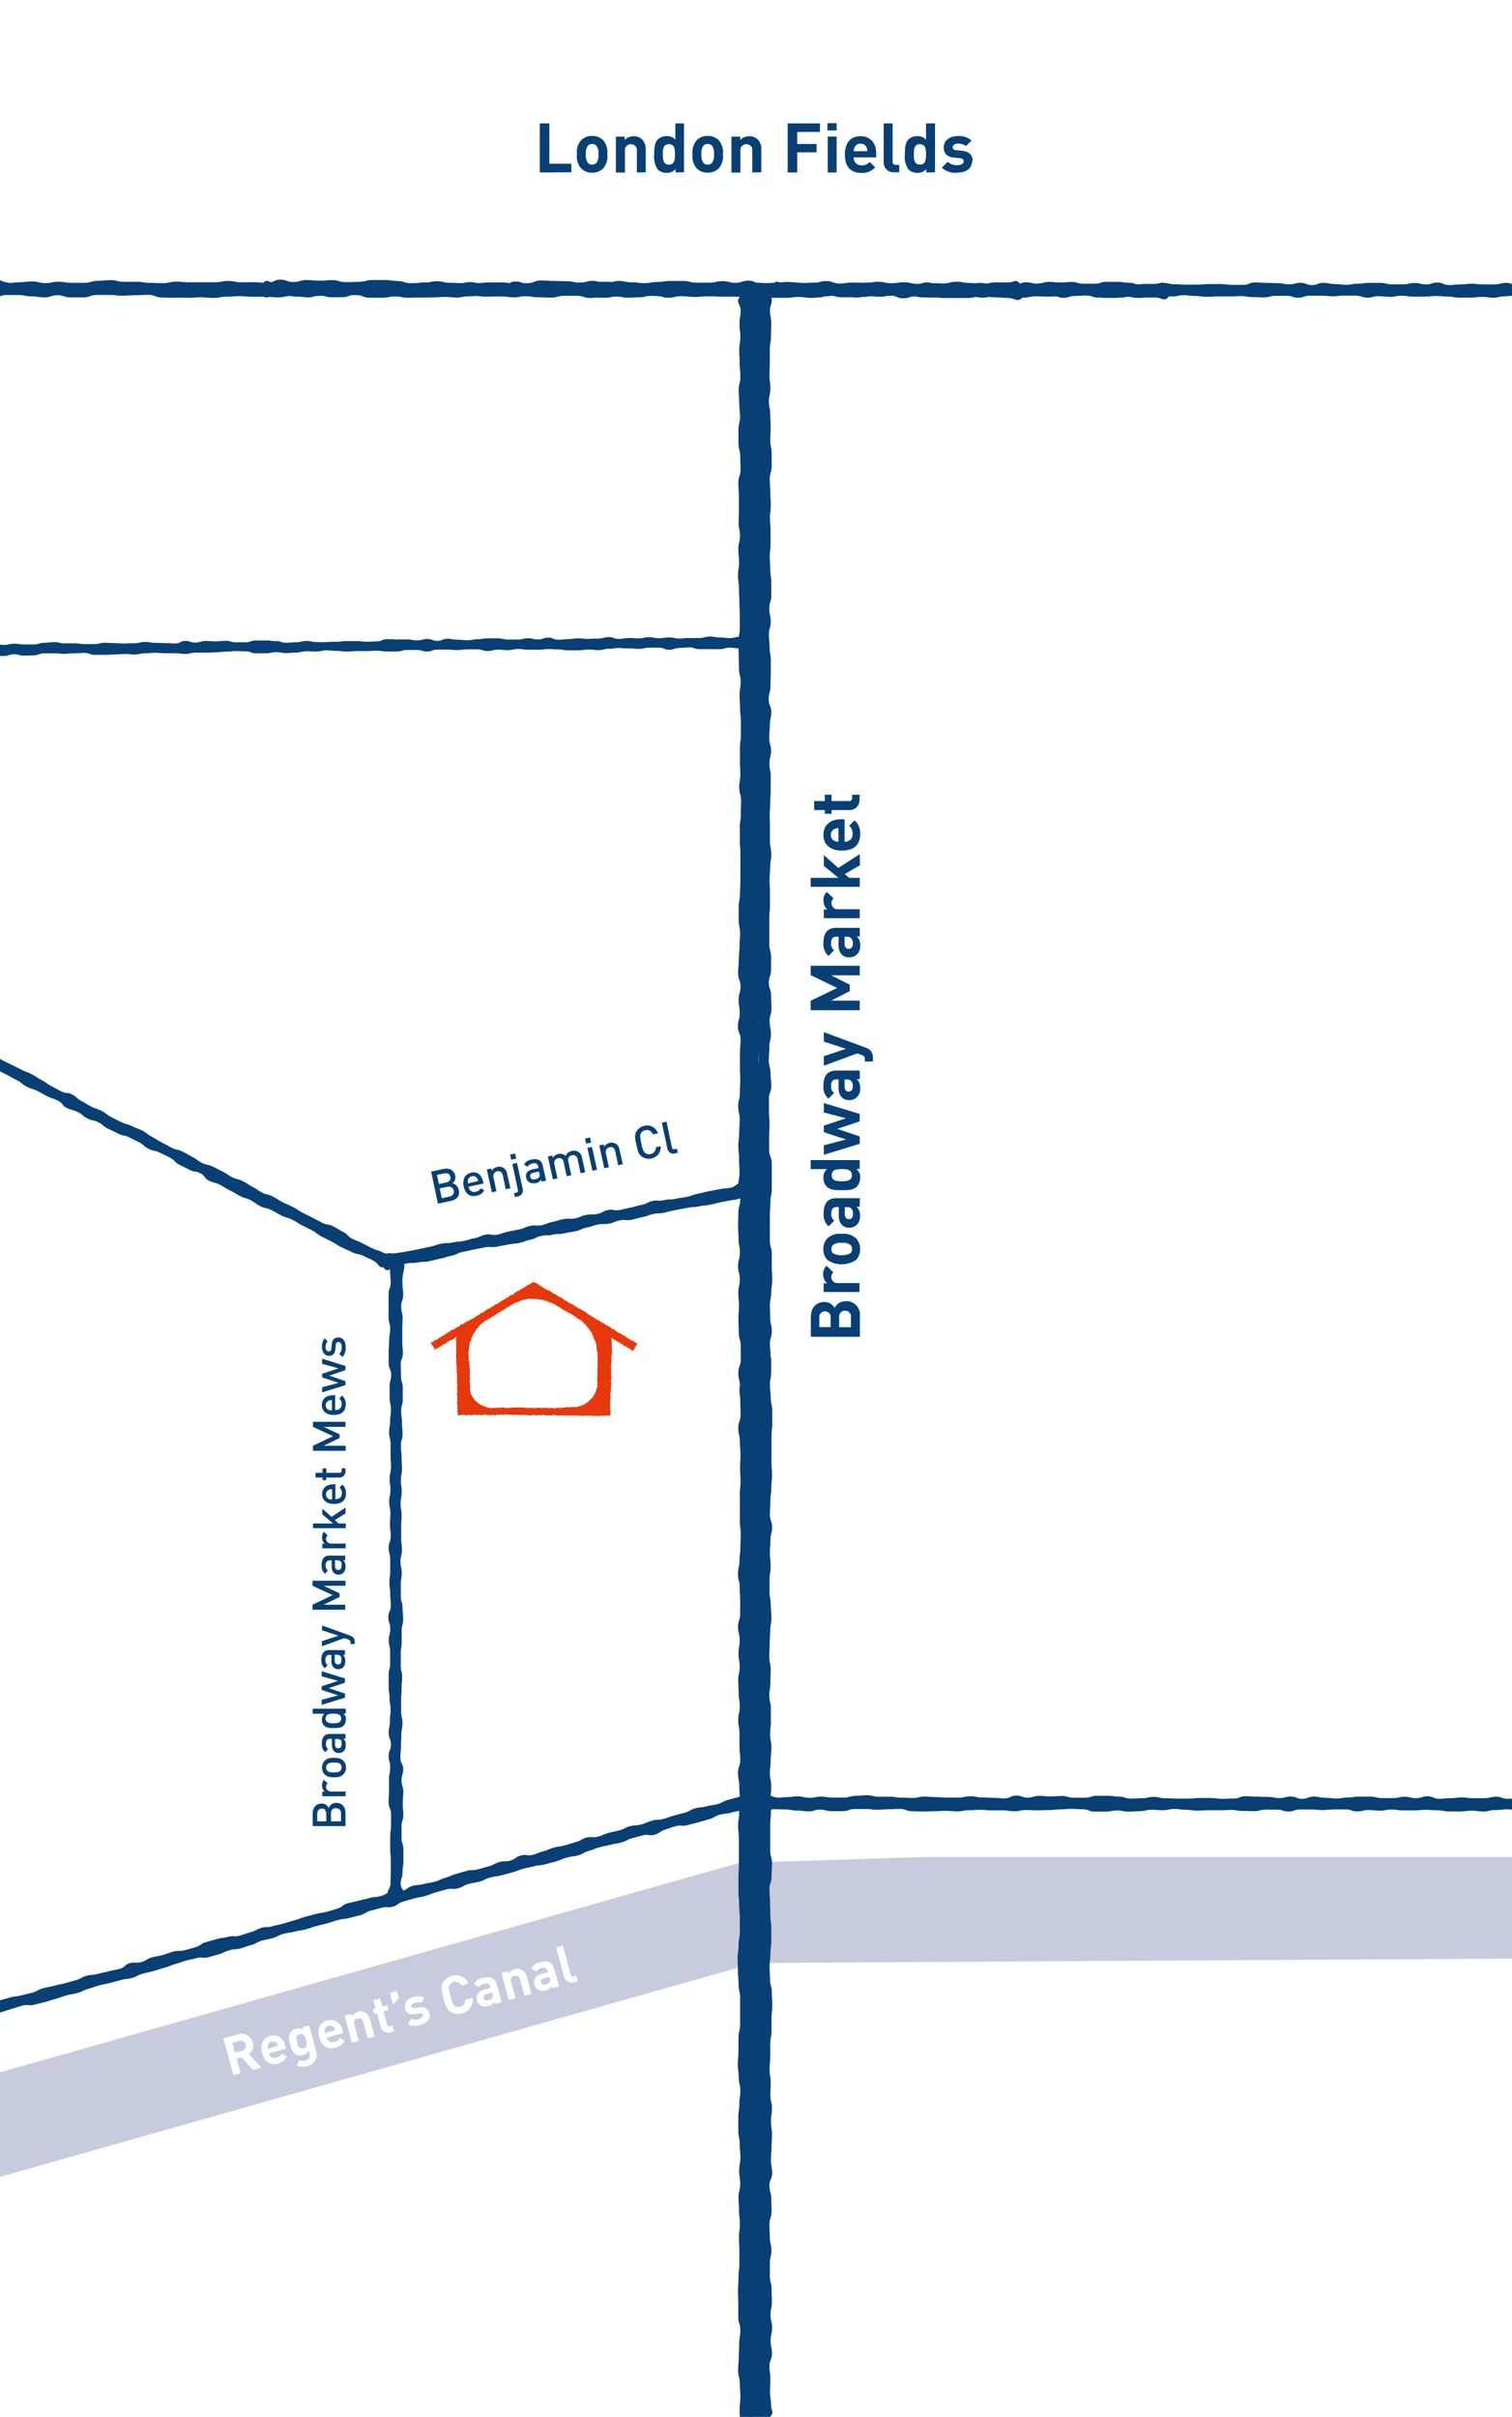 <svg id="Layer_1" data-name="Layer 1" xmlns="http://www.w3.org/2000/svg" xmlns:xlink="http://www.w3.org/1999/xlink" viewBox="0 0 300 479.5"><defs><style>.cls-1{fill:none;}.cls-2{fill:#fff;}.cls-3{clip-path:url(#clip-path);}.cls-4{fill:#c8cbdd;}.cls-5{fill:#083f74;}.cls-6{fill:#e7380d;}</style><clipPath id="clip-path"><rect class="cls-1" width="300" height="479.5"/></clipPath></defs><rect class="cls-2" width="300" height="479.5"/><g class="cls-3"><path class="cls-4" d="M331.08,388.4l-181.37,1.05-170,48.18-5.47-19.19,172.42-48.86L183,368.43H331.53c18.44.75,15.16,20.64-.45,20"/><path class="cls-5" d="M-7.21,127.82c-.74.83-.67,1.28.08,2.09s.9,0,1.89-.06,1,0,2,0,1,.19,2,.18,1,.13,2,.12,1-.34,2-.35,1,.28,2,.27,1,0,2-.05,1-.39,2-.4h2c1,0,1,.11,2,.1s1-.1,2-.11,1-.06,2-.07,1,.39,2,.38,1,0,2,0,1-.06,2-.07,1-.09,2-.1,1,.1,2,.09,1-.22,2-.23,1-.09,2-.1,1,.09,2,.08h2c1,0,1,.16,2,.15s1-.24,2-.25,1,0,2,0,1-.06,2-.07,1-.12,2-.13,1-.11,2-.12,1,.06,2,.05,1,.39,2,.39l2,0c1,0,1-.21,2-.22s1,.19,2,.18,1-.09,2-.1,1-.26,2-.27,1,.07,2,.06,1-.23,2-.24,1,.12,2,.11,1,.14,2,.13,1-.08,2-.09,1,0,2,0,1-.07,2-.08,1,.17,2,.16,1,0,2,0,1-.29,2-.3h2c1,0,1,.32,2,.31s1-.37,2-.38,1,0,2,0,1,.1,2,.09,1-.13,2-.14l2,0c1,0,1,.34,2,.33s1-.26,2-.27,1,.11,2,.1,1-.22,2-.23,1,.15,2,.14l2,0c1,0,1-.11,2-.12s1,.07,2,.06,1,.19,2,.18l2,0c1,0,1-.15,2-.16s1,.14,2,.13,1-.26,2-.27,1-.15,2-.16,1,.09,2,.08,1,.11,2,.1,1-.24,2-.25h2c1,0,1,.43,2,.42s1-.35,2-.36,1-.11,2-.12,1,.37,2,.36,1,0,2,0,1,0,2,0,1-.29,2-.3,1,.16,2,.15,1,.08,2,.08,1.5.71,2.18,0,.39-1.38-.35-2.2-.83-.19-1.83-.18l-2,0c-1,0-1,.24-2,.25s-1-.14-2-.13-1-.18-2-.17-1,.28-2,.29-1,0-2,0-1,.09-2,.1-1-.23-2-.22-1,.15-2,.16-1-.21-2-.21-1,.23-2,.24-1-.08-2-.07-1,.16-2,.17-1-.37-2-.36-1,.29-2,.3-1,0-2,.06-1-.12-2-.11-1,.14-2,.15-1,.12-2,.13-1-.43-2-.42-1,.35-2,.36-1-.25-2-.24-1,.25-2,.26l-2,0c-1,0-1-.25-2-.24s-1,0-2,0-1,.17-2,.18-1,.19-2,.2-1-.12-2-.11-1-.2-2-.19-1,.41-2,.42-1-.39-2-.38-1,.28-2,.29-1-.2-2-.19-1,0-2,0-1-.06-2-.05-1,.43-2,.44-1,.06-2,.07-1-.14-2-.13-1,0-2,0-1,.12-2,.13-1,0-2,.06-1,0-2,0-1-.23-2-.22-1,.25-2,.26-1,.08-2,.09-1-.33-2-.32-1-.14-2-.13l-2,0c-1,0-1,.35-2,.36s-1,0-2,0-1-.3-2-.29-1,.1-2,.11-1-.09-2-.08-1,.32-2,.33-1-.35-2-.34-1,.5-2,.51-1-.08-2-.07-1-.07-2-.06-1-.19-2-.18-1,.25-2,.26-1,0-2,.05-1-.08-2-.07-1-.08-2-.07-1,.26-2,.26-1,0-2,0-1-.16-2-.15l-2,0c-1,0-1-.25-2-.24s-1,.12-2,.13-1,.32-2,.33-1,0-2,0-1-.15-2-.14-1,.23-2,.24-1-.26-2-.25-1,.15-2,.16-1,.25-2,0-1.29-.78-2,0"/><path class="cls-5" d="M-1.4,55.87c-1,1-.91,1.62,0,2.67s1.17,0,2.46,0,1.28,0,2.57,0,1.29.25,2.58.25S7.52,59,8.81,59s1.29-.42,2.58-.42S12.68,59,14,59s1.29,0,2.58,0,1.3-.49,2.59-.48h2.58c1.29,0,1.29.15,2.58.15s1.29-.1,2.58-.1,1.3-.07,2.59-.07,1.28.51,2.57.52,1.29.06,2.58.06,1.29-.06,2.58,0,1.29-.11,2.58-.1,1.28.13,2.57.13,1.3-.26,2.58-.25,1.3-.11,2.59-.1,1.28.12,2.58.12,1.28,0,2.57,0S54,59,55.26,59s1.29-.29,2.58-.29,1.29.07,2.58.07,1.29-.06,2.58-.06,1.29-.14,2.57-.14,1.29-.13,2.58-.12,1.28.09,2.57.09,1.28.52,2.56.52h2.57c1.28,0,1.29-.25,2.57-.25s1.28.26,2.57.26,1.28-.1,2.57-.1,1.29-.31,2.57-.31,1.29.1,2.57.1,1.3-.28,2.58-.28,1.29.17,2.58.17,1.29.19,2.58.2,1.29-.09,2.59-.09,1.29.05,2.58.05,1.3-.07,2.59-.07,1.29.23,2.58.23,1.29.06,2.58.06,1.29-.36,2.58-.35h2.58c1.29,0,1.28.43,2.57.43s1.3-.47,2.59-.47,1.29,0,2.58,0,1.29.13,2.59.13,1.29-.15,2.59-.15H130c1.29,0,1.29.45,2.58.45s1.29-.32,2.58-.32,1.29.15,2.59.15,1.29-.27,2.59-.26,1.29.21,2.58.21h2.6c1.29,0,1.29-.13,2.59-.12s1.29.1,2.58.1,1.29.25,2.59.25h2.59c1.3,0,1.3-.17,2.6-.17s1.28.19,2.57.19,1.3-.32,2.59-.32,1.3-.17,2.6-.17,1.29.13,2.58.13,1.29.16,2.58.16,1.3-.29,2.59-.29,1.3,0,2.6,0,1.29.56,2.59.57,1.3-.44,2.59-.44,1.31-.11,2.61-.11,1.29.48,2.59.48,1.29,0,2.59,0,1.3,0,2.59,0,1.31-.36,2.61-.35,1.3.22,2.61.22,1.3.12,2.61.12,1.93.93,2.82,0,.56-1.77-.39-2.82-1.06-.26-2.35-.26H197.5c-1.28,0-1.29.3-2.58.3s-1.28-.19-2.57-.19-1.29-.25-2.58-.25-1.29.34-2.58.34-1.29,0-2.58,0-1.29.1-2.58.09-1.29-.3-2.58-.31-1.3.18-2.59.18-1.28-.28-2.58-.29-1.29.28-2.58.27-1.29-.1-2.58-.11-1.29.2-2.58.19-1.28-.48-2.57-.49-1.29.36-2.58.35-1.29.06-2.58,0-1.29-.16-2.58-.17-1.29.17-2.58.17-1.29.14-2.58.14-1.29-.57-2.58-.57-1.29.44-2.59.43-1.28-.33-2.57-.33-1.3.31-2.59.3h-2.57c-1.29,0-1.29-.34-2.58-.34s-1.28,0-2.57,0-1.28.2-2.57.2-1.29.23-2.57.23-1.29-.16-2.57-.16-1.28-.28-2.56-.28-1.3.52-2.58.51-1.28-.52-2.56-.52-1.29.34-2.58.34-1.28-.26-2.57-.26-1.28-.06-2.57-.06-1.29-.1-2.58-.1-1.3.53-2.59.53-1.29.06-2.59.06-1.29-.19-2.58-.19-1.29,0-2.59,0-1.29.14-2.58.14-1.29,0-2.58,0-1.29-.08-2.58-.08-1.28-.31-2.57-.31-1.29.31-2.58.31-1.29.08-2.58.08-1.29-.43-2.58-.43-1.29-.2-2.59-.2-1.29,0-2.59,0-1.3.42-2.59.42-1.3,0-2.59,0-1.28-.4-2.58-.4-1.29.12-2.58.12-1.29-.13-2.59-.14-1.3.4-2.59.4-1.29-.47-2.59-.47-1.3.64-2.59.64-1.3-.12-2.59-.13S49.15,56,47.85,56s-1.29-.26-2.59-.26S44,56,42.67,56s-1.29,0-2.58,0S38.8,56,37.5,56s-1.29-.13-2.59-.13-1.29.32-2.59.31-1.29-.06-2.58-.06-1.29-.21-2.58-.21h-2.6c-1.3,0-1.29-.34-2.59-.34s-1.3.15-2.6.15-1.3.39-2.6.39-1.3,0-2.6,0-1.29-.22-2.59-.22-1.3.28-2.59.28-1.3-.34-2.6-.34-1.31.17-2.62.17-1.36.3-2.63,0-1.65-1-2.54-.07"/><path class="cls-5" d="M-21.89,402.85c-.57,1.1-.37,1.57.67,2.24s1-.31,2-.61,1.09-.25,2.17-.54,1.13-.09,2.21-.39,1.12-.14,2.2-.43,1-.65,2.06-.95,1.16,0,2.24-.28,1.07-.32,2.15-.62,1-.71,2.05-1l2.16-.58c1.08-.3,1.11-.17,2.19-.47s1.06-.38,2.14-.68,1.06-.36,2.14-.65,1.2.13,2.28-.16,1.09-.25,2.17-.54,1.06-.35,2.14-.64,1.05-.39,2.13-.68,1.11-.19,2.19-.48,1-.52,2.1-.81,1.05-.39,2.13-.68,1.11-.2,2.19-.49,1.08-.28,2.16-.58,1.13-.12,2.21-.41,1-.54,2.1-.84,1.09-.24,2.17-.54,1.06-.35,2.14-.64,1-.42,2.12-.72,1.05-.4,2.12-.69,1.1-.22,2.17-.52,1.2.14,2.27-.15l2.15-.59c1.07-.3,1-.51,2.09-.81s1.13-.08,2.21-.37,1-.38,2.12-.67,1-.57,2.08-.86,1.1-.21,2.17-.51,1-.53,2.09-.83,1.12-.15,2.2-.45,1.12-.13,2.2-.43,1.06-.37,2.14-.67,1.1-.26,2.18-.55,1.06-.36,2.14-.66,1.13-.11,2.21-.4,1.09-.25,2.17-.54,1-.6,2.08-.9,1.08-.28,2.16-.58,1.17.06,2.25-.23,1-.69,2.05-1,1.07-.32,2.15-.62,1.12-.19,2.2-.48,1-.43,2.13-.73l2.16-.6c1.08-.29,1.19.08,2.27-.21s1-.57,2.09-.86,1.11-.18,2.19-.47,1-.53,2.1-.82,1.13-.12,2.22-.42l2.16-.59c1.09-.3,1.06-.41,2.14-.71s1.1-.21,2.19-.51,1.14-.08,2.22-.38l2.17-.59c1.08-.3,1-.45,2.13-.75s1.12-.13,2.2-.43,1-.57,2.09-.87,1.05-.44,2.13-.74,1.11-.19,2.19-.49,1.12-.16,2.2-.46,1-.54,2.09-.84,1.09-.28,2.18-.58,1.21.18,2.3-.12,1-.66,2.06-1,1.06-.4,2.15-.7,1.2.11,2.28-.19,1.1-.27,2.18-.57,1.08-.31,2.16-.61,1-.6,2.1-.9,1.14-.11,2.23-.41,1.12-.2,2.21-.5,1.84.34,2.35-.67,0-1.61-1-2.28-1,0-2,.33l-2.16.59c-1.07.3-1,.55-2.08.84s-1.12.14-2.2.44-1.13.09-2.21.39-1,.57-2.08.87-1.09.27-2.17.57-1,.38-2.13.68-1.15,0-2.23.33-1,.45-2.12.75-1.15.06-2.23.35-1,.53-2.09.82-1.11.21-2.18.51-1,.46-2.12.75-1.19-.11-2.26.18-1,.6-2.08.89-1.07.34-2.14.64-1.12.15-2.2.45-1,.44-2.12.74-1,.41-2.12.7-1.21-.17-2.29.12-1,.67-2.06,1-1.16,0-2.24.31-1,.55-2.09.85l-2.15.59c-1.08.29-1.16,0-2.23.31s-1.07.31-2.15.61-1,.46-2.1.76-1,.49-2.1.78-1.11.17-2.18.46-1.14.07-2.21.36-1,.73-2,1-1.2-.14-2.27.16-1,.58-2.07.88-1.14.07-2.21.37-1.1.24-2.17.54-1.1.22-2.18.51-1,.75-2,1.05-1.06.34-2.15.64-1.12.14-2.2.44-1.09.27-2.17.57-1,.42-2.13.71-1.06.34-2.14.63-1.1.23-2.18.53-1.15,0-2.22.33-1,.56-2.09.85-1.06.37-2.14.67-1.18-.06-2.26.23-1.12.14-2.21.43-1.07.32-2.16.61-1,.66-2.06,1-1.08.32-2.16.61-1.17,0-2.25.26-1,.4-2.14.7-1.11.18-2.19.48-1,.63-2.07.93-1.19-.1-2.28.2-.93.84-2,1.13-1.11.2-2.19.49-1.1.22-2.19.52-1.14.07-2.22.37-1,.56-2.1.86l-2.16.62c-1.08.3-1.1.21-2.19.51s-1.11.19-2.19.49-1,.56-2.09.86-1.09.25-2.17.54-1.13.12-2.22.42l-2.17.6c-1.08.3-1.16,0-2.24.31s-1.05.42-2.14.72-1,.63-2.08.93-1.1.26-2.18.55-1.13.12-2.22.42-1,.53-2.1.83-1.17,0-2.26.32-1,.44-2.14.74-1.06.57-2.2.63-1.62-.48-2.13.53"/><path class="cls-5" d="M146.75,59c-.83.88.2,1.29.2,2.6s-.22,1.32-.22,2.63.16,1.31.16,2.63-.22,1.31-.22,2.63.09,1.31.09,2.62.14,1.32.14,2.63-.34,1.31-.34,2.63.11,1.31.11,2.63.16,1.31.16,2.63-.31,1.31-.31,2.63,0,1.32,0,2.63.35,1.32.35,2.64.06,1.32.06,2.63-.44,1.32-.44,2.64.11,1.31.11,2.63v2.63c0,1.31-.05,1.31-.05,2.63s.27,1.31.27,2.63-.33,1.31-.33,2.63.15,1.31.15,2.63-.21,1.31-.21,2.63.19,1.31.19,2.63.08,1.31.08,2.63.08,1.32.08,2.63,0,1.32,0,2.64-.31,1.32-.31,2.64.1,1.31.1,2.63.05,1.32.05,2.63.33,1.31.33,2.63-.21,1.31-.21,2.62.09,1.31.09,2.62.17,1.31.17,2.62,0,1.31,0,2.62-.19,1.31-.19,2.62,0,1.31,0,2.62.08,1.31.08,2.62-.22,1.31-.22,2.62.37,1.31.37,2.63-.05,1.31-.05,2.62-.2,1.32-.2,2.63,0,1.32,0,2.64.11,1.32.11,2.63,0,1.32,0,2.64,0,1.32,0,2.64-.08,1.32-.08,2.63-.26,1.32-.26,2.63,0,1.32,0,2.63.28,1.31.28,2.63-.12,1.31-.12,2.63-.14,1.32-.14,2.63-.13,1.32-.13,2.64.48,1.31.48,2.63-.38,1.33-.38,2.65.22,1.32.22,2.64-.36,1.31-.36,2.63.54,1.32.54,2.64-.14,1.32-.14,2.63,0,1.32,0,2.64.06,1.32.06,2.64-.07,1.32-.07,2.65-.33,1.32-.33,2.63.3,1.32.3,2.64-.11,1.32-.11,2.64-.17,1.33-.17,2.65.15,1.32.15,2.64.08,1.32.08,2.64-.25,1.32-.25,2.65.4,1.32.4,2.64-.37,1.32-.37,2.64-.06,1.31-.06,2.63.1,1.32.1,2.63.27,1.33.27,2.65-.37,1.32-.37,2.65.35,1.32.35,2.64-.3,1.32-.3,2.65.13,1.32.13,2.65-.11,1.32-.11,2.64.07,1.32.07,2.64.4,1.33.4,2.66,0,1.33,0,2.66-.49,1.33-.49,2.66.31,1.34.31,2.67c0,.2-.1.2-.1.4,0,1.31.18,1.31.18,2.63s.06,1.31.06,2.62-.46,1.32-.46,2.63.31,1.31.31,2.63.13,1.31.13,2.63-.08,1.31-.08,2.62.1,1.32.1,2.63-.15,1.32-.15,2.63,0,1.32,0,2.63,0,1.32,0,2.63.18,1.32.18,2.64-.07,1.31-.07,2.63-.18,1.32-.18,2.64-.3,1.31-.3,2.63.34,1.31.34,2.63.1,1.32.1,2.63,0,1.32,0,2.63-.43,1.32-.43,2.63.33,1.32.33,2.63-.23,1.32-.23,2.63.23,1.32.23,2.63-.29,1.32-.29,2.63.09,1.32.09,2.63.22,1.32.22,2.64-.31,1.32-.31,2.63.25,1.32.25,2.64,0,1.32,0,2.63.16,1.32.16,2.64-.45,1.31-.45,2.62.25,1.31.25,2.62.1,1.31.1,2.63-.12,1.31-.12,2.62-.21,1.31-.21,2.61.15,1.31.15,2.62,0,1.31,0,2.62,0,1.31,0,2.62-.08,1.32-.08,2.63,0,1.31,0,2.62.14,1.31.14,2.63.13,1.31.13,2.63v2.63c0,1.32-.24,1.32-.24,2.64s-.2,1.32-.2,2.64.07,1.31.07,2.63.13,1.32.13,2.63.3,1.32.3,2.63,0,1.32,0,2.63,0,1.32,0,2.63-.33,1.32-.33,2.63,0,1.32,0,2.63-.12,1.32-.12,2.64.18,1.32.18,2.64.31,1.32.31,2.64-.2,1.32-.2,2.64-.2,1.32-.2,2.64,0,1.31,0,2.63.28,1.32.28,2.64.14,1.31.14,2.63-.25,1.32-.25,2.64.21,1.33.21,2.65-.34,1.32-.34,2.64.1,1.32.1,2.64.17,1.32.17,2.64-.18,1.32-.18,2.64.08,1.32.08,2.64,0,1.32,0,2.65-.17,1.32-.17,2.64-.1,1.32-.1,2.64.06,1.32.06,2.64,0,1.31,0,2.63.4,1.32.4,2.64-.22,1.32-.22,2.65-.09,1.32-.09,2.64-.13,1.32-.13,2.64.34,1.33.34,2.65.11,1.33.11,2.65-.16,1.32-.16,2.65.15,1.32.15,2.64-.08,1.32-.08,2.65,0,1.33,0,2.66.15,1.33.15,2.67-.88,1.52-.05,2.42,1.21,1,2.13,0,.19-1.11.19-2.43-.19-1.31-.19-2.62.06-1.32.06-2.63-.17-1.31-.17-2.63.5-1.31.5-2.62-.28-1.32-.28-2.63.29-1.31.29-2.63-.31-1.31-.31-2.63.27-1.31.27-2.63-.06-1.31-.06-2.63-.33-1.32-.33-2.63,0-1.32,0-2.64.3-1.32.3-2.63S149,456,149,454.69s-.07-1.31-.07-2.63.42-1.31.42-2.63-.06-1.31-.06-2.63-.36-1.31-.36-2.63.54-1.31.54-2.63-.26-1.31-.26-2.63.14-1.31.14-2.63.08-1.31.08-2.63-.2-1.32-.2-2.63.2-1.32.2-2.64-.31-1.31-.31-2.63.06-1.32.06-2.64-.22-1.31-.22-2.63.13-1.32.13-2.63,0-1.32,0-2.63.25-1.31.25-2.62,0-1.31,0-2.62.15-1.31.15-2.62-.09-1.31-.09-2.62-.35-1.31-.35-2.62-.09-1.31-.09-2.62.16-1.31.16-2.62.17-1.31.17-2.62,0-1.32,0-2.63-.19-1.31-.19-2.62,0-1.32,0-2.63-.12-1.32-.12-2.64.4-1.32.4-2.64.1-1.32.1-2.63-.36-1.32-.36-2.64,0-1.32,0-2.63,0-1.32,0-2.63.15-1.32.15-2.63-.09-1.32-.09-2.63.13-1.31.13-2.63-.27-1.32-.27-2.63.17-1.32.17-2.64.14-1.32.14-2.63-.26-1.33-.26-2.65.15-1.32.15-2.64,0-1.32,0-2.63-.3-1.32-.3-2.64.2-1.32.2-2.63.07-1.32.07-2.64-.28-1.32-.28-2.64.07-1.32.07-2.65.12-1.32.12-2.64.24-1.32.24-2.63-.14-1.32-.14-2.64-.24-1.33-.24-2.65,0-1.32,0-2.64.22-1.32.22-2.64-.16-1.33-.16-2.65.12-1.32.12-2.64.32-1.32.32-2.64-.43-1.31-.43-2.63.08-1.32.08-2.64.2-1.32.2-2.64.14-1.33.14-2.65-.11-1.32-.11-2.64,0-1.32,0-2.65,0-1.32,0-2.65.15-1.32.15-2.64v-2.64c0-1.33-.3-1.33-.3-2.66s-.14-1.33-.14-2.66.24-1.33.24-2.66,0-1.34,0-2.67c0-.2-.11-.2-.11-.4,0-1.31-.13-1.31-.13-2.63s.37-1.31.37-2.63-.32-1.31-.32-2.62-.06-1.32-.06-2.63.27-1.31.27-2.63.2-1.31.2-2.62-.1-1.32-.1-2.63,0-1.32,0-2.63-.38-1.32-.38-2.63,0-1.32,0-2.63,0-1.32,0-2.64.11-1.31.11-2.63.27-1.32.27-2.64,0-1.31,0-2.63.06-1.31.06-2.63-.52-1.32-.52-2.63,0-1.32,0-2.63.07-1.32.07-2.63-.11-1.32-.11-2.63,0-1.32,0-2.63.47-1.32.47-2.63-.17-1.32-.17-2.63-.32-1.32-.32-2.63.1-1.32.1-2.64.31-1.32.31-2.63-.26-1.32-.26-2.64.37-1.32.37-2.63-.08-1.32-.08-2.64-.45-1.31-.45-2.62.45-1.31.45-2.62,0-1.32,0-2.63-.35-1.31-.35-2.62.05-1.31.05-2.62,0-1.31,0-2.62.14-1.3.14-2.61-.06-1.31-.06-2.62-.08-1.32-.08-2.63.13-1.31.13-2.62.21-1.31.21-2.63-.26-1.31-.26-2.63,0-1.31,0-2.63-.06-1.32-.06-2.64.11-1.32.11-2.64.09-1.32.09-2.63,0-1.32,0-2.64-.24-1.31-.24-2.63.31-1.31.31-2.62-.37-1.32-.37-2.63.12-1.32.12-2.63.29-1.32.29-2.63-.5-1.32-.5-2.64.34-1.32.34-2.64.07-1.32.07-2.64,0-1.32,0-2.64-.24-1.32-.24-2.64-.14-1.31-.14-2.63.38-1.32.38-2.64-.3-1.32-.3-2.63.4-1.32.4-2.64,0-1.33,0-2.65-.2-1.32-.2-2.64-.11-1.32-.11-2.64.16-1.32.16-2.64v-2.64c0-1.32-.12-1.32-.12-2.64s.18-1.33.18-2.65-.11-1.32-.11-2.64-.11-1.32-.11-2.64.38-1.32.38-2.64,0-1.32,0-2.63-.29-1.32-.29-2.64.09-1.32.09-2.65-.1-1.32-.1-2.64-.26-1.32-.26-2.64.29-1.33.29-2.65-.16-1.33-.16-2.65.06-1.32.06-2.65,0-1.32,0-2.64.23-1.32.23-2.65.06-1.33.06-2.66-.26-1.33-.26-2.67.7-1.54.19-2.73c-.58-1.37-1.67-.89-2.58.09"/><path class="cls-5" d="M-15.69,202.15c-1.15.44-1.55,1.07-1.22,2.27s1,.7,2,1.2,1.16.21,2.16.71,1.06.42,2.06.93.94.65,1.94,1.16,1.08.37,2.09.88,1,.58,2,1.09,1,.53,2,1,1.08.38,2.09.89,1,.46,2,1,1,.56,2,1.07.88.74,1.89,1.25,1.09.34,2.1.85,1,.56,2,1.07,1.09.35,2.1.86.78,1,1.79,1.47,1.13.27,2.14.78.88.76,1.89,1.27,1.15.24,2.16.75.89.75,1.9,1.26,1,.45,2.05,1,1.15.22,2.16.72l2,1c1,.52.87.79,1.88,1.3s1.16.22,2.17.73,1,.45,2.06,1,.81.89,1.82,1.4,1,.46,2,1,1.18.19,2.19.7.77,1,1.78,1.5,1.12.28,2.13.79.94.63,2,1.14,1,.59,2,1.1,1.1.33,2.11.84.92.69,1.93,1.2,1.15.23,2.16.74,1,.57,2,1.08,1.11.31,2.12.82,1,.64,2,1.15l2,1c1,.51.9.74,1.92,1.25s1,.48,2,1,.95.64,2,1.15,1,.44,2.07.95,1.18.21,2.19.72,1.07.43,2.09,1,.78,1.43,1.9,1.17,1.91-.53,1.8-1.81c-.1-1.1-1-.58-2-1.08s-1.07-.32-2.06-.82-1-.47-2-1-1-.39-2-.89-.8-.87-1.8-1.37-1-.59-1.94-1.09-1.16-.18-2.15-.68-1-.54-2-1.05-1-.48-2-1-.92-.63-1.91-1.13-1-.43-2-.93-.93-.62-1.92-1.12-1.11-.26-2.1-.76-.92-.65-1.91-1.15-.93-.63-1.92-1.13-1.11-.27-2.11-.77-.93-.64-1.92-1.14-1-.52-2-1-1.13-.23-2.13-.73-.9-.69-1.89-1.19-1-.57-2-1.07-1.12-.24-2.12-.75-1-.56-2-1.07-.95-.6-1.94-1.11-.89-.72-1.88-1.22-1.06-.39-2.06-.89-1.1-.28-2.1-.79-1-.48-2-1-.9-.7-1.89-1.21-1.07-.36-2.07-.86-.94-.6-1.93-1.1-.85-.79-1.84-1.3-1.2-.11-2.2-.62-1-.58-2-1.08-.9-.67-1.9-1.17-.92-.64-1.92-1.14-1.05-.4-2.05-.91-1-.53-2-1-1-.47-2-1-.93-.64-1.93-1.15l-2-1c-1-.51-1.13-.24-2.13-.75s-1.06-.37-2.06-.87-.89-.72-1.9-1.23-1-.49-2-1-1.2-.21-2.07-.93-.93-1.48-2-1.08"/><path class="cls-5" d="M147.15,235.06c-.9-.66-1,.33-2.11.56s-1.13.07-2.23.3l-2.22.43c-1.1.22-1.09.27-2.2.5s-1.06.39-2.17.61-1.11.15-2.22.38-1.13,0-2.24.26-1.16-.06-2.26.16-1,.55-2.15.77-1.08.32-2.19.54-1.09.27-2.2.49-1.19-.2-2.29,0-1,.55-2.15.77-1.15,0-2.25.21-1.06.46-2.17.68-1.16-.07-2.27.15-1.09.31-2.19.54-1.07.44-2.17.66-1.17-.08-2.27.14-1,.47-2.15.69l-2.21.45c-1.11.22-1.07.38-2.18.6s-1.2-.22-2.3,0-1.06.47-2.16.69-1.09.32-2.2.55-1.14.1-2.24.32-1.15,0-2.26.24-1.07.37-2.18.59-1.1.25-2.21.48-1.12.2-2.23.43-1.13.14-2.25.37-1.57-.38-2.28.51-1,1.67-.06,2.58,1-.36,2.15-.59l2.23-.44c1.12-.22,1.17,0,2.28-.22s1.16,0,2.27-.25,1.1-.29,2.21-.52,1.09-.35,2.2-.57,1.06-.52,2.17-.74l2.22-.48,2.23-.43c1.12-.23,1.19.09,2.3-.13s1.12-.2,2.24-.42,1.14-.11,2.25-.33,1.08-.41,2.19-.64,1.06-.52,2.17-.75,1.16,0,2.28-.25,1.15,0,2.27-.26,1.12-.2,2.23-.42,1.07-.5,2.18-.72,1.09-.36,2.2-.59,1.16,0,2.27-.2,1.07-.43,2.19-.65,1.18.11,2.3-.12,1.1-.32,2.22-.54,1.08-.4,2.19-.62,1.16,0,2.28-.28,1.1-.3,2.22-.52,1.12-.19,2.24-.41,1.15-.06,2.26-.29,1.15-.12,2.27-.34,1.11-.29,2.23-.52l2.26-.42a3.35,3.35,0,0,0,2.09-.81c1-.78.57-1.46-.43-2.2"/><path class="cls-5" d="M79.6,250.11c-.91-.86-1.56-1.22-2.49-.37s.3,1.34.3,2.48.1,1.14.1,2.28-.41,1.14-.41,2.28,0,1.14,0,2.28,0,1.14,0,2.28.32,1.14.32,2.28-.2,1.14-.2,2.28-.1,1.14-.1,2.28,0,1.14,0,2.28.49,1.14.49,2.28-.3,1.14-.3,2.28v2.28c0,1.15.26,1.15.26,2.29s-.16,1.14-.16,2.29-.21,1.15-.21,2.29.29,1.15.29,2.3,0,1.15,0,2.29.09,1.15.09,2.29-.27,1.15-.27,2.29.16,1.14.16,2.29-.25,1.14-.25,2.28.24,1.15.24,2.29-.09,1.14-.09,2.29.16,1.14.16,2.29-.42,1.15-.42,2.29.31,1.15.31,2.3,0,1.15,0,2.3-.15,1.15-.15,2.29.15,1.15.15,2.29.12,1.15.12,2.3-.49,1.14-.49,2.29.38,1.15.38,2.3-.29,1.15-.29,2.3.27,1.14.27,2.29V330c0,1.14-.29,1.14-.29,2.29s0,1.15,0,2.3.17,1.15.17,2.3.21,1.15.21,2.3-.14,1.15-.14,2.3-.24,1.15-.24,2.3.45,1.14.45,2.29-.45,1.14-.45,2.29.3,1.15.3,2.29-.23,1.15-.23,2.31,0,1.15,0,2.29-.08,1.15-.08,2.3.47,1.16.47,2.31,0,1.15,0,2.3-.16,1.15-.16,2.3,0,1.15,0,2.3.12,1.15.12,2.31,0,1.15,0,2.31-.07,1.16-.07,2.32-1.07,1.6-.24,2.38,1.48.64,2.41-.21-.14-1-.14-2.14.37-1.14.37-2.28.17-1.14.17-2.28,0-1.14,0-2.28-.37-1.14-.37-2.28,0-1.14,0-2.28.35-1.14.35-2.28-.11-1.14-.11-2.28.11-1.14.11-2.28-.35-1.14-.35-2.28S80,352.11,80,351s-.56-1.14-.56-2.28.11-1.15.11-2.29.08-1.14.08-2.29.23-1.15.23-2.29-.27-1.15-.27-2.3,0-1.15,0-2.29.09-1.15.09-2.29.11-1.14.11-2.29-.28-1.14-.28-2.29,0-1.14,0-2.28.19-1.15.19-2.29,0-1.14,0-2.29.29-1.14.29-2.29-.12-1.15-.12-2.29-.35-1.15-.35-2.3,0-1.15,0-2.3.19-1.14.19-2.29-.25-1.15-.25-2.29.29-1.15.29-2.29-.15-1.15-.15-2.3,0-1.15,0-2.3.08-1.15.08-2.29-.2-1.15-.2-2.3.22-1.15.22-2.3-.16-1.14-.16-2.29.22-1.15.22-2.3-.08-1.15-.08-2.3-.15-1.15-.15-2.3.34-1.15.34-2.3-.11-1.15-.11-2.3-.16-1.14-.16-2.29.31-1.14.31-2.29,0-1.14,0-2.29-.35-1.15-.35-2.31-.06-1.14-.06-2.29.43-1.15.43-2.3-.11-1.16-.11-2.31v-2.3c0-1.15.06-1.15.06-2.3s-.28-1.15-.28-2.3S80,258,80,256.88s-.15-1.15-.15-2.31a8.14,8.14,0,0,1,.21-2.26c.2-1.14.4-1.42-.44-2.2"/><path class="cls-5" d="M170.58,157.67h-1.5v.64a.56.56,0,0,1-.64.62H165v-1.26h-1.35v1.26h-2.11v1.78h2.11v.75H165v-.75h3.53a1.93,1.93,0,0,0,2-2.07Zm-4.22,6.59V167a2.07,2.07,0,0,1-.77-.16,1.26,1.26,0,0,1-.74-1.19,1.24,1.24,0,0,1,.74-1.19,2.07,2.07,0,0,1,.77-.17m1.22-1.75h-.8c-1.95,0-3.4,1.12-3.4,3.11,0,1.84,1.31,3.1,3.64,3.1,2.88,0,3.65-1.61,3.65-3.3a3.39,3.39,0,0,0-1.12-2.7l-1.06,1.08a2,2,0,0,1,.67,1.61,1.47,1.47,0,0,1-1.58,1.56Zm3,6.92-4.25,2.74-2.87-2.55v2.15l2.91,2.36h-5.52v1.78h9.73v-1.78h-2.11l-.85-.75,3-1.75Zm-6.53,7.49a2.18,2.18,0,0,0-.67,1.69,2.41,2.41,0,0,0,.76,1.79h-.68v1.73h7.12v-1.77h-4.29a1.19,1.19,0,0,1-1.31-1.15,1.21,1.21,0,0,1,.42-1Zm3.91,8.91a1.13,1.13,0,0,1,.9.26,1.39,1.39,0,0,1,.34,1.12c0,.69-.33,1-.82,1s-.8-.35-.8-1v-1.4Zm2.62-1.78h-4.69c-1.66,0-2.51,1-2.51,3a3,3,0,0,0,1,2.57l1.11-1.13a1.54,1.54,0,0,1-.59-1.37c0-.94.34-1.32,1.12-1.32h.36v1.68c0,1.65.93,2.43,2.06,2.43a2.24,2.24,0,0,0,1.6-.59,2.39,2.39,0,0,0,.63-1.81,2.13,2.13,0,0,0-.68-1.75h.61Zm0,7.52h-9.73v1.87l5.26,2.53-5.26,2.55v1.87h9.73v-1.9h-5.67l3.69-1.88v-1.28l-3.69-1.86h5.67Zm-7.12,13.18v1.87l4.4,1.43-4.4,1.47v1.88l6.62-2.44.87.3a.78.78,0,0,1,.65.89v.41h1.6v-.7a2.07,2.07,0,0,0-.55-1.53,2.51,2.51,0,0,0-.92-.53Zm4.5,9.39a1.17,1.17,0,0,1,.9.26,1.43,1.43,0,0,1,.34,1.13c0,.69-.33,1-.82,1s-.8-.35-.8-1v-1.41Zm2.62-1.77h-4.69c-1.66,0-2.51,1-2.51,3a3,3,0,0,0,1,2.57l1.11-1.13a1.55,1.55,0,0,1-.59-1.37c0-.94.34-1.33,1.12-1.33h.36v1.69c0,1.65.93,2.43,2.06,2.43a2.24,2.24,0,0,0,1.6-.59,2.4,2.4,0,0,0,.63-1.82,2.16,2.16,0,0,0-.68-1.75h.61Zm-7.12,6.44v1.87l4.4,1.15-4.4,1.46v1.3l4.4,1.45-4.4,1.15v1.89l7.12-2.19v-1.46l-4.47-1.5,4.47-1.49V221Zm3.56,13.1c1.16,0,2,.15,2,1.21s-.89,1.21-2,1.21-2-.14-2-1.21.87-1.21,2-1.21m3.56-1.78h-9.73v1.78h3.24a2.12,2.12,0,0,0-.71,1.73,2.47,2.47,0,0,0,.64,1.74c.71.71,1.93.72,3,.72s2.29,0,3-.72a2.51,2.51,0,0,0,.65-1.75,2.13,2.13,0,0,0-.76-1.76h.67ZM168,239.5a1.13,1.13,0,0,1,.9.26,1.39,1.39,0,0,1,.34,1.12c0,.69-.33,1-.82,1s-.8-.35-.8-1v-1.4Zm2.62-1.78h-4.69c-1.66,0-2.51,1-2.51,3a3,3,0,0,0,1,2.57l1.11-1.13a1.54,1.54,0,0,1-.59-1.37c0-.94.34-1.32,1.12-1.32h.36v1.68c0,1.65.93,2.43,2.06,2.43A2.24,2.24,0,0,0,170,243a2.39,2.39,0,0,0,.63-1.81,2.17,2.17,0,0,0-.68-1.76h.61ZM167,246.58a2.43,2.43,0,0,1,1.73.41,1.1,1.1,0,0,1,.32.83,1.06,1.06,0,0,1-.32.82,3.85,3.85,0,0,1-3.46,0,1.09,1.09,0,0,1-.31-.82,1.13,1.13,0,0,1,.31-.83,2.42,2.42,0,0,1,1.73-.41m0-1.78a3.63,3.63,0,0,0-2.77.81,3,3,0,0,0-.87,2.21,2.91,2.91,0,0,0,.87,2.2,5.14,5.14,0,0,0,5.54,0,2.87,2.87,0,0,0,.88-2.2,2.93,2.93,0,0,0-.88-2.21,3.63,3.63,0,0,0-2.77-.81m-3,6.32a2.15,2.15,0,0,0-.67,1.68,2.4,2.4,0,0,0,.76,1.79h-.68v1.74h7.12v-1.78h-4.29a1.19,1.19,0,0,1-.89-2.09Zm3.64,8.91a1.16,1.16,0,0,1,1.2,1.28v2H166.5v-2a1.14,1.14,0,0,1,1.19-1.28m-4,.14a1.1,1.1,0,0,1,1.12,1.26v1.86h-2.25v-1.86a1.11,1.11,0,0,1,1.13-1.26m4.11-2a2.28,2.28,0,0,0-2.19,1.34,2.25,2.25,0,0,0-2-1.2c-1.66,0-2.73,1.11-2.73,3v3.91h9.73v-4.08a2.69,2.69,0,0,0-2.8-3"/><path class="cls-5" d="M66.45,265.5A1.09,1.09,0,0,0,66,266a2.29,2.29,0,0,0-.19.74l-.06.74c0,.42-.22.64-.53.64a.51.51,0,0,1-.44-.22,1,1,0,0,1-.16-.62A1.72,1.72,0,0,1,65,266.1l-.59-.58a2.53,2.53,0,0,0-.53,1.72,2,2,0,0,0,.39,1.25,1.23,1.23,0,0,0,1,.5,1.39,1.39,0,0,0,.68-.16,1.07,1.07,0,0,0,.42-.47,2,2,0,0,0,.18-.75l.07-.74c0-.41.21-.62.55-.62a.49.49,0,0,1,.35.13.9.9,0,0,1,.21.36,1.72,1.72,0,0,1,.07.52,1.79,1.79,0,0,1-.48,1.34l.61.61a2.29,2.29,0,0,0,.41-.56,2.72,2.72,0,0,0,.2-.63,4.38,4.38,0,0,0,.06-.75,2.81,2.81,0,0,0-.17-1,1.52,1.52,0,0,0-.5-.68,1.31,1.31,0,0,0-.8-.24,1.35,1.35,0,0,0-.69.16m-2.53,5.07,3.26.9-3.26,1.07v.72l3.26,1.08-3.26.89v1l4.63-1.43V274l-3.23-1.08,3.23-1.08V271l-4.63-1.44Zm1.94,9.23-.38,0a1.17,1.17,0,0,1-.25-.08,1,1,0,0,1-.43-.36,1,1,0,0,1-.16-.57,1,1,0,0,1,.16-.56.92.92,0,0,1,.43-.35,2,2,0,0,1,.63-.13Zm.24-3a2.87,2.87,0,0,0-1.17.23,1.79,1.79,0,0,0-.78.68,1.93,1.93,0,0,0-.29,1.06,1.86,1.86,0,0,0,.29,1,1.73,1.73,0,0,0,.81.69,3.06,3.06,0,0,0,1.27.24,3.52,3.52,0,0,0,1.1-.15,1.92,1.92,0,0,0,.74-.44,1.71,1.71,0,0,0,.41-.67,2.71,2.71,0,0,0,.13-.82,2.48,2.48,0,0,0-.17-1,2.69,2.69,0,0,0-.55-.77l-.56.59a1.91,1.91,0,0,1,.37.51,1.51,1.51,0,0,1,.1.62,1.26,1.26,0,0,1-.15.64,1.09,1.09,0,0,1-.45.4,1.6,1.6,0,0,1-.69.14v-3Zm-4,5.27v1l4,1.85-4,1.9v1h6.5v-1H64.2l3.18-1.53v-.73l-3.18-1.49h4.35v-1Zm5.71,9.23v.39q0,.51-.54.51h-2.5v-.9H64v.9H62.6v.93H64v.53h.72v-.53h2.55a1.39,1.39,0,0,0,.64-.14,1.14,1.14,0,0,0,.47-.43,1.28,1.28,0,0,0,.17-.7v-.56Zm-1.9,6.18-.38,0a1.29,1.29,0,0,1-.25-.09.92.92,0,0,1-.43-.35,1,1,0,0,1-.16-.57,1,1,0,0,1,.16-.56.92.92,0,0,1,.43-.35,1.72,1.72,0,0,1,.63-.13Zm.24-3a2.72,2.72,0,0,0-1.17.23,1.73,1.73,0,0,0-.78.68,1.92,1.92,0,0,0-.29,1.05,1.89,1.89,0,0,0,.29,1,1.85,1.85,0,0,0,.81.69,3.06,3.06,0,0,0,1.27.24,3.23,3.23,0,0,0,1.1-.16,1.8,1.8,0,0,0,.74-.44,1.61,1.61,0,0,0,.41-.66,2.72,2.72,0,0,0,.13-.83,2.51,2.51,0,0,0-.17-1,2.83,2.83,0,0,0-.55-.77l-.56.6a1.88,1.88,0,0,1,.37.5,1.58,1.58,0,0,1,.1.62,1.3,1.3,0,0,1-.15.65,1.17,1.17,0,0,1-.45.4,1.6,1.6,0,0,1-.69.13v-3Zm-.36,6.44-1.82-1.61v1.13l2.14,1.8h-4v.93h6.5v-.93H67.19l-.77-.68,2.13-1.3V299.1ZM64,304.43a1.57,1.57,0,0,0-.11.6,1.76,1.76,0,0,0,.16.72,1.16,1.16,0,0,0,.41.51h-.51v.92h4.63v-.94H65.74a1.13,1.13,0,0,1-.54-.12.94.94,0,0,1-.37-.34.91.91,0,0,1-.13-.46,1,1,0,0,1,.07-.38,1.24,1.24,0,0,1,.24-.31l-.7-.71a1.34,1.34,0,0,0-.34.51m3.6,5.31a.82.82,0,0,1,.21.37,2.34,2.34,0,0,1,0,.5c0,.57-.22.85-.65.85a.61.61,0,0,1-.5-.21.94.94,0,0,1-.17-.62v-1.09h.37a1,1,0,0,1,.69.2m-2.11-1.13c-1.06,0-1.6.64-1.6,1.91a2.71,2.71,0,0,0,.15,1,1.78,1.78,0,0,0,.53.69l.57-.61a1.14,1.14,0,0,1-.34-.41,1.43,1.43,0,0,1-.1-.61,1.16,1.16,0,0,1,.21-.77.81.81,0,0,1,.65-.24h.33v1.23a2.08,2.08,0,0,0,.17.87,1.14,1.14,0,0,0,.47.54,1.23,1.23,0,0,0,.69.19,1.4,1.4,0,0,0,1-.37,1.29,1.29,0,0,0,.31-.52,2.18,2.18,0,0,0,.11-.72,1.94,1.94,0,0,0-.11-.7,1.5,1.5,0,0,0-.36-.54h.41v-.91Zm-3.41,5v1l4,1.86-4,1.9v1h6.5v-1H64.2l3.18-1.53v-.73l-3.18-1.5h4.35v-1Zm1.87,9.82,3.26,1.08-3.26,1.1v1L68.33,325l.72.25a.87.87,0,0,1,.39.24.74.74,0,0,1,.11.43v.24h.84v-.38a1.29,1.29,0,0,0-.34-.95,1.72,1.72,0,0,0-.57-.34l-5.56-2Zm3.65,5.07a.73.73,0,0,1,.21.37,2.27,2.27,0,0,1,0,.5c0,.56-.22.84-.65.84a.61.61,0,0,1-.5-.21.92.92,0,0,1-.17-.62v-1.09h.37a.93.93,0,0,1,.69.21m-2.11-1.14c-1.06,0-1.6.64-1.6,1.91a2.67,2.67,0,0,0,.15,1,1.81,1.81,0,0,0,.53.7l.57-.61a1.17,1.17,0,0,1-.34-.42,1.38,1.38,0,0,1-.1-.6,1.14,1.14,0,0,1,.21-.77.81.81,0,0,1,.65-.25h.33v1.23a2,2,0,0,0,.17.87,1.16,1.16,0,0,0,.47.55,1.31,1.31,0,0,0,.69.18,1.36,1.36,0,0,0,1-.37,1.32,1.32,0,0,0,.31-.51,2.29,2.29,0,0,0,.11-.73,2,2,0,0,0-.11-.7,1.47,1.47,0,0,0-.36-.53h.41v-.92Zm-1.54,5.22,3.26.9-3.26,1.07v.72l3.26,1.08-3.26.89v1l4.63-1.43V336l-3.23-1.08,3.23-1.09V333l-4.63-1.44Zm3.45,7.59a.78.78,0,0,1,.41.77.88.88,0,0,1-.2.61,1,1,0,0,1-.54.28,4.09,4.09,0,0,1-1.61,0,1,1,0,0,1-.53-.28,1,1,0,0,1,0-1.22,1,1,0,0,1,.53-.28,3.75,3.75,0,0,1,.81-.07,2.68,2.68,0,0,1,1.13.19M62.05,339V340h2.34a1.3,1.3,0,0,0-.41.54,1.76,1.76,0,0,0-.12.68,1.9,1.9,0,0,0,.11.63,1.42,1.42,0,0,0,.31.49,1.32,1.32,0,0,0,.53.33,2.45,2.45,0,0,0,.65.15,5.88,5.88,0,0,0,.77,0,6,6,0,0,0,.78,0,2.37,2.37,0,0,0,.65-.15,1.36,1.36,0,0,0,.54-.33,1.57,1.57,0,0,0,.3-.49,1.91,1.91,0,0,0,.11-.64,2.28,2.28,0,0,0,0-.48,1.36,1.36,0,0,0-.17-.39,1.56,1.56,0,0,0-.33-.36h.49V339Zm5.52,6.14a.73.73,0,0,1,.21.37,2.27,2.27,0,0,1,0,.5c0,.56-.22.84-.65.84a.61.61,0,0,1-.5-.21.94.94,0,0,1-.17-.62V345h.37a.93.93,0,0,1,.69.21M65.46,344c-1.06,0-1.6.64-1.6,1.91a2.67,2.67,0,0,0,.15,1,1.81,1.81,0,0,0,.53.7l.57-.61a1.17,1.17,0,0,1-.34-.42,1.38,1.38,0,0,1-.1-.6,1.14,1.14,0,0,1,.21-.77.78.78,0,0,1,.65-.25h.33v1.23a2,2,0,0,0,.17.87,1.21,1.21,0,0,0,.47.55,1.31,1.31,0,0,0,.69.18,1.36,1.36,0,0,0,1-.37,1.32,1.32,0,0,0,.31-.51,2.29,2.29,0,0,0,.11-.73,2,2,0,0,0-.11-.7,1.47,1.47,0,0,0-.36-.53h.41V344ZM67,349.71a1,1,0,0,1,.5.26.9.9,0,0,1,.28.68.91.91,0,0,1-.28.68,1,1,0,0,1-.5.25,3.33,3.33,0,0,1-.76.07,3.37,3.37,0,0,1-.77-.07,1,1,0,0,1-.5-.25.91.91,0,0,1-.27-.68A.9.9,0,0,1,65,350a1,1,0,0,1,.5-.26,4.91,4.91,0,0,1,1.53,0m-1.83-.88a1.75,1.75,0,0,0-.76.43,1.85,1.85,0,0,0-.39.58,2.08,2.08,0,0,0-.08,1.37,2,2,0,0,0,.19.47,2,2,0,0,0,.28.35,1.75,1.75,0,0,0,.76.43,4.07,4.07,0,0,0,1.06.12,4,4,0,0,0,1.07-.12,1.75,1.75,0,0,0,.76-.43,1.81,1.81,0,0,0,.55-1.38,1.85,1.85,0,0,0-.55-1.39,1.77,1.77,0,0,0-.75-.43,4.13,4.13,0,0,0-1.08-.12,4,4,0,0,0-1.06.12M64,353.62a1.66,1.66,0,0,0-.11.61,1.71,1.71,0,0,0,.16.71,1.19,1.19,0,0,0,.41.52h-.51v.91h4.63v-.93H65.74a1,1,0,0,1-.54-.13.91.91,0,0,1-.37-.33.94.94,0,0,1-.13-.46,1,1,0,0,1,.07-.39,1.24,1.24,0,0,1,.24-.31l-.7-.7a1.39,1.39,0,0,0-.34.5m3.22,5.22a.9.9,0,0,1,.35.37,1.26,1.26,0,0,1,.13.57v1.56h-2v-1.56a1.26,1.26,0,0,1,.12-.57.87.87,0,0,1,.34-.37,1.11,1.11,0,0,1,1,0m-2.64.26a1.13,1.13,0,0,1,.25.78v1.46H62.94v-1.46a1.19,1.19,0,0,1,.11-.56.78.78,0,0,1,.32-.37.89.89,0,0,1,.5-.14.85.85,0,0,1,.68.29M65.76,358a1.44,1.44,0,0,0-.55.7,1.41,1.41,0,0,0-.76-.76,1.59,1.59,0,0,0-.62-.12,1.84,1.84,0,0,0-.95.24,1.64,1.64,0,0,0-.62.68,2.44,2.44,0,0,0-.21,1v2.54h6.5v-2.64a2.38,2.38,0,0,0-.21-1,1.62,1.62,0,0,0-.62-.7,2,2,0,0,0-1-.25,1.59,1.59,0,0,0-1,.29"/><path class="cls-5" d="M193,32c0-1.2-.72-1.95-2.12-2.09l-1.13-.11c-.62-.05-.73-.35-.73-.61s.3-.69,1-.69a2.47,2.47,0,0,1,1.65.48l1.1-1.11A3.81,3.81,0,0,0,190,27c-1.45,0-2.75.79-2.75,2.27,0,1.31.79,1.87,2.08,2l1.12.11c.56.05.75.3.75.65,0,.54-.64.74-1.26.74a2.58,2.58,0,0,1-1.9-.67l-1.16,1.16a3.84,3.84,0,0,0,3,1c1.69,0,3-.75,3-2.33m-9.14-1.32c0,1.16-.15,2.05-1.22,2.05s-1.2-.89-1.2-2.05.14-2,1.2-2,1.22.88,1.22,2m1.78,3.57V24.48h-1.78v3.24a2.13,2.13,0,0,0-1.74-.71,2.49,2.49,0,0,0-1.73.64c-.71.71-.73,1.93-.73,3a4.29,4.29,0,0,0,.73,3,2.53,2.53,0,0,0,1.75.64,2.15,2.15,0,0,0,1.76-.75v.67Zm-7.1,0V32.71h-.68c-.45,0-.63-.22-.63-.64V24.48h-1.78v7.7a1.94,1.94,0,0,0,2.08,2ZM172.1,30h-2.71a2.06,2.06,0,0,1,.17-.76,1.22,1.22,0,0,1,1.19-.74,1.24,1.24,0,0,1,1.19.74,2.06,2.06,0,0,1,.16.76m1.75,1.22v-.8c0-1.95-1.12-3.4-3.1-3.4s-3.11,1.31-3.11,3.64c0,2.88,1.61,3.65,3.3,3.65a3.39,3.39,0,0,0,2.7-1.12l-1.08-1.06a1.94,1.94,0,0,1-1.61.67,1.47,1.47,0,0,1-1.56-1.58ZM166,27.09h-1.77v7.13H166Zm0-2.66h-1.82v1.45H166Zm-3.31,1.75v-1.7h-6.41v9.74h1.9v-4h3.84V28.57h-3.84V26.18Zm-11.64,8V29.66a2.64,2.64,0,0,0-.72-2,2.3,2.3,0,0,0-1.68-.63,2.44,2.44,0,0,0-1.78.74v-.66h-1.74v7.13h1.78V29.91a1.16,1.16,0,0,1,1.19-1.3,1.14,1.14,0,0,1,1.17,1.3v4.31Zm-9.39-3.57a2.42,2.42,0,0,1-.41,1.73,1.12,1.12,0,0,1-.84.32,1.09,1.09,0,0,1-.82-.32,2.42,2.42,0,0,1-.41-1.73,2.42,2.42,0,0,1,.41-1.73,1.12,1.12,0,0,1,.82-.31,1.16,1.16,0,0,1,.84.31,2.42,2.42,0,0,1,.41,1.73m1.78,0a3.61,3.61,0,0,0-.81-2.76,2.94,2.94,0,0,0-2.22-.88,2.91,2.91,0,0,0-2.2.88,3.61,3.61,0,0,0-.8,2.76,3.62,3.62,0,0,0,.8,2.77,2.91,2.91,0,0,0,2.2.88,2.94,2.94,0,0,0,2.22-.88,3.62,3.62,0,0,0,.81-2.77m-9.51,0c0,1.16-.15,2.05-1.21,2.05s-1.21-.89-1.21-2.05.14-2,1.21-2,1.21.88,1.21,2m1.78,3.57V24.48H134v3.24a2.12,2.12,0,0,0-1.73-.71,2.52,2.52,0,0,0-1.74.64c-.71.71-.73,1.93-.73,3a4.29,4.29,0,0,0,.73,3,2.55,2.55,0,0,0,1.75.64,2.15,2.15,0,0,0,1.76-.75v.67Zm-7.59,0V29.66a2.64,2.64,0,0,0-.72-2,2.31,2.31,0,0,0-1.69-.63,2.43,2.43,0,0,0-1.77.74v-.66h-1.74v7.13H124V29.91a1.16,1.16,0,0,1,1.19-1.3,1.14,1.14,0,0,1,1.17,1.3v4.31Zm-9.39-3.57a2.42,2.42,0,0,1-.41,1.73,1.12,1.12,0,0,1-.84.32,1.09,1.09,0,0,1-.82-.32,2.42,2.42,0,0,1-.41-1.73,2.42,2.42,0,0,1,.41-1.73,1.12,1.12,0,0,1,.82-.31,1.16,1.16,0,0,1,.84.31,2.42,2.42,0,0,1,.41,1.73m1.77,0a3.61,3.61,0,0,0-.8-2.76,2.94,2.94,0,0,0-2.22-.88,2.91,2.91,0,0,0-2.2.88,3.61,3.61,0,0,0-.81,2.76,3.62,3.62,0,0,0,.81,2.77,2.91,2.91,0,0,0,2.2.88,2.94,2.94,0,0,0,2.22-.88,3.62,3.62,0,0,0,.8-2.77m-7.13,3.57v-1.7H109v-8h-1.9v9.74Z"/><path class="cls-2" d="M114.66,393.09l-.31-1.14-.51.15a.44.44,0,0,1-.61-.36L111.67,386l-1.33.37,1.58,5.79a1.5,1.5,0,0,0,2,1.1Zm-5.59-.6a.9.9,0,0,1,0,.73,1.11,1.11,0,0,1-.77.49c-.53.14-.84,0-.94-.41s.1-.68.58-.81l1.06-.29Zm1.87,1.61-1-3.53c-.34-1.26-1.29-1.68-2.8-1.27a2.34,2.34,0,0,0-1.73,1.27l1.08.6a1.19,1.19,0,0,1,.91-.72c.71-.2,1.07,0,1.23.57l.07.26-1.26.35c-1.25.34-1.64,1.2-1.41,2.05a1.73,1.73,0,0,0,.77,1.08,1.88,1.88,0,0,0,1.5.11,1.69,1.69,0,0,0,1.17-.88l.13.46Zm-5.49,1.5-.93-3.43a2,2,0,0,0-1-1.37,1.78,1.78,0,0,0-1.4-.13,1.87,1.87,0,0,0-1.18.92l-.14-.49-1.3.35,1.46,5.36,1.33-.36-.88-3.24a.91.91,0,0,1,.63-1.23.9.9,0,0,1,1.15.74l.88,3.24Zm-7.77,0a.92.92,0,0,1,0,.74,1.07,1.07,0,0,1-.77.48c-.53.14-.84,0-.94-.41s.1-.67.58-.81l1.06-.29Zm1.88,1.61-1-3.53c-.35-1.25-1.3-1.67-2.8-1.27a2.36,2.36,0,0,0-1.74,1.27l1.08.6a1.21,1.21,0,0,1,.91-.72c.71-.19,1.07,0,1.23.57l.07.27-1.26.34c-1.25.34-1.64,1.2-1.41,2.06a1.78,1.78,0,0,0,.77,1.08,1.89,1.89,0,0,0,1.5.1,1.66,1.66,0,0,0,1.17-.87l.13.46Zm-5.8-.84-1.45.4a1.25,1.25,0,0,1-1,1.37,1.22,1.22,0,0,1-1-.13c-.36-.23-.54-.56-.93-2s-.39-1.78-.2-2.16a1.31,1.31,0,0,1,2.33.07l1.45-.39A2.67,2.67,0,0,0,89.66,392a2.73,2.73,0,0,0-1.75,1.34c-.54.94-.27,1.85.07,3.11s.58,2.19,1.52,2.73a2.8,2.8,0,0,0,2.19.26,2.68,2.68,0,0,0,2.07-3.05m-8.6,3a1.57,1.57,0,0,0-2-1.14l-.86.14c-.49.09-.63-.11-.68-.31s.08-.57.62-.72a2,2,0,0,1,1.34,0l.6-1.06a3,3,0,0,0-2.22-.06,1.89,1.89,0,0,0-1.6,2.27c.27,1,1,1.24,2,1.07l.87-.15c.43-.07.62.08.7.34s-.34.69-.8.82a2,2,0,0,1-1.57-.12l-.63,1.12a3,3,0,0,0,2.49.15c1.27-.35,2.12-1.19,1.8-2.37m-6.07-3L78.75,395l-1.4.38.63,2.34ZM78.18,403l-.31-1.13-.48.13a.44.44,0,0,1-.6-.36l-.7-2.57,1-.26-.28-1-.94.25-.44-1.58-1.33.36.43,1.59-.57.15.28,1,.57-.15.72,2.65a1.51,1.51,0,0,0,2,1.11Zm-3.85,1.05-.93-3.43a2.06,2.06,0,0,0-1-1.37,1.81,1.81,0,0,0-1.39-.13,1.93,1.93,0,0,0-1.19.92l-.14-.49-1.3.35,1.46,5.37,1.34-.37-.89-3.24a.9.9,0,0,1,.63-1.22.89.89,0,0,1,1.15.73l.89,3.25Zm-7.87-1.27-2,.56a1.6,1.6,0,0,1,0-.61,1,1,0,0,1,1.79-.49,1.39,1.39,0,0,1,.28.54m1.57.56-.16-.6a2.4,2.4,0,0,0-3-1.92c-1.39.37-2.06,1.62-1.59,3.37.59,2.17,2,2.41,3.23,2.07a2.65,2.65,0,0,0,1.81-1.4l-1-.57a1.55,1.55,0,0,1-1.08.84,1.16,1.16,0,0,1-1.5-.88Zm-7.4,1.41c.2.71.29,1.42-.5,1.64s-1.06-.45-1.26-1.16-.29-1.42.5-1.63,1.07.44,1.26,1.15m2.06,2.27-1.41-5.17-1.3.35.14.51a1.64,1.64,0,0,0-1.46-.21,1.86,1.86,0,0,0-1.16.82,2.88,2.88,0,0,0,0,2.27c.25.94.48,1.61,1.12,2a1.86,1.86,0,0,0,1.41.13,1.67,1.67,0,0,0,1.13-.89l.14.55a1,1,0,0,1-.77,1.4,1.37,1.37,0,0,1-1.16-.12l-.61,1.07a2.64,2.64,0,0,0,2.14.17,2.25,2.25,0,0,0,1.75-2.86m-7.57-1.15-2,.56a1.6,1.6,0,0,1,0-.61,1,1,0,0,1,.75-.8,1,1,0,0,1,1,.31,1.65,1.65,0,0,1,.29.54m1.56.56-.16-.59a2.38,2.38,0,0,0-3-1.93c-1.39.38-2.07,1.62-1.59,3.37.59,2.17,2,2.42,3.22,2.07A2.64,2.64,0,0,0,56.93,408l-1-.58a1.51,1.51,0,0,1-1.07.84,1.15,1.15,0,0,1-1.5-.87Zm-8-.85a1,1,0,0,1-.77,1.25l-1.35.37-.53-1.94,1.35-.37a1,1,0,0,1,1.3.69m3.12,4.61-2.5-2.71a2,2,0,0,0,.81-2.29,2.3,2.3,0,0,0-3-1.6l-2.87.79,2,7.32,1.43-.39-.8-2.92,1-.28,2.23,2.53Z"/><path class="cls-2" d="M202.93,344.51c0-.18,0-.3,0-.37a2,2,0,0,1,.09-.26.82.82,0,0,1,.36-.42,1,1,0,0,1,1.48.42,2,2,0,0,1,.12.63Zm3,.24a2.64,2.64,0,0,0-.23-1.16,1.75,1.75,0,0,0-.68-.79,1.88,1.88,0,0,0-2.77.81,3,3,0,0,0-.25,1.28,3.55,3.55,0,0,0,.16,1.1,1.83,1.83,0,0,0,.44.73,1.57,1.57,0,0,0,.66.41,2.79,2.79,0,0,0,1.8,0,2.63,2.63,0,0,0,.77-.55l-.6-.55a1.68,1.68,0,0,1-.5.36,1.53,1.53,0,0,1-.62.11,1.21,1.21,0,0,1-.65-.16,1.1,1.1,0,0,1-.4-.45,1.6,1.6,0,0,1-.13-.69h3Zm-5.4,1.24a1.69,1.69,0,0,1-.42.34,1,1,0,0,1-.47.1,1,1,0,0,1-.86-.41,1.86,1.86,0,0,1-.27-1.13,3,3,0,0,1,.06-.67,1,1,0,0,1,.21-.45,1,1,0,0,1,.86-.41,1,1,0,0,1,.48.1,1.41,1.41,0,0,1,.41.33l.64-.62a2.05,2.05,0,0,0-.68-.5,2.42,2.42,0,0,0-1.62,0,1.63,1.63,0,0,0-.66.41,1.9,1.9,0,0,0-.46.74,3,3,0,0,0-.17,1.09,2.85,2.85,0,0,0,.28,1.35,1.85,1.85,0,0,0,.76.78,2.22,2.22,0,0,0,1,.24,2.1,2.1,0,0,0,.58-.07,1.57,1.57,0,0,0,.5-.21,2.6,2.6,0,0,0,.45-.37Zm-5.28.23a.82.82,0,0,1-.37.21,1.8,1.8,0,0,1-.5.06c-.57,0-.85-.22-.85-.66a.63.63,0,0,1,.21-.5,1,1,0,0,1,.62-.17h1.09v.38a1,1,0,0,1-.2.68m1.13-2.11c0-1.06-.64-1.59-1.91-1.59a2.67,2.67,0,0,0-1,.15,1.66,1.66,0,0,0-.69.52l.61.58a1,1,0,0,1,.41-.35,1.38,1.38,0,0,1,.6-.1,1.17,1.17,0,0,1,.78.21.82.82,0,0,1,.24.65v.33h-1.23a2.08,2.08,0,0,0-.87.17,1.19,1.19,0,0,0-.54.47,1.25,1.25,0,0,0-.19.7,1.34,1.34,0,0,0,.37,1,1.31,1.31,0,0,0,.52.32,2.2,2.2,0,0,0,.72.1,1.74,1.74,0,0,0,.7-.11,1.39,1.39,0,0,0,.53-.36v.42h.92Zm-4.44,2.3h-.41a.46.46,0,0,1-.38-.13.59.59,0,0,1-.12-.41V340.7h-.93v5.23a1.33,1.33,0,0,0,.32.91,1.17,1.17,0,0,0,1,.37h.57Zm-4.2-2.94a1.2,1.2,0,0,1-.84.28h-1.42v-2.16h1.42a1.21,1.21,0,0,1,.84.29,1.17,1.17,0,0,1,0,1.59m1.16-1.58a1.79,1.79,0,0,0-.42-.62,1.82,1.82,0,0,0-.67-.42,2.39,2.39,0,0,0-.86-.15h-2.47v6.51h1v-2.56H187a2.17,2.17,0,0,0,1.09-.26,1.7,1.7,0,0,0,.73-.7,2,2,0,0,0,.26-1,2.16,2.16,0,0,0-.14-.78m-9.28,4.33a.77.77,0,0,1-.37.21,1.8,1.8,0,0,1-.5.06c-.57,0-.85-.22-.85-.66a.63.63,0,0,1,.21-.5,1,1,0,0,1,.62-.17h1.09v.38a1,1,0,0,1-.2.68m1.13-2.11c0-1.06-.63-1.59-1.91-1.59a2.71,2.71,0,0,0-1,.15,1.66,1.66,0,0,0-.69.52l.61.58a1.08,1.08,0,0,1,.41-.35,1.46,1.46,0,0,1,.61-.1,1.16,1.16,0,0,1,.77.21.82.82,0,0,1,.24.65v.33h-1.23a2.08,2.08,0,0,0-.87.17,1.19,1.19,0,0,0-.54.47,1.33,1.33,0,0,0-.19.7,1.38,1.38,0,0,0,.37,1,1.31,1.31,0,0,0,.52.32,2.26,2.26,0,0,0,.73.1,1.81,1.81,0,0,0,.7-.11,1.56,1.56,0,0,0,.53-.36v.42h.91Zm-6,1.91a.75.75,0,0,1-.76.41.86.86,0,0,1-.61-.2,1,1,0,0,1-.29-.54,3.72,3.72,0,0,1-.07-.8,3.66,3.66,0,0,1,.07-.8,1,1,0,0,1,.29-.53.82.82,0,0,1,.61-.2.81.81,0,0,1,.6.2.92.92,0,0,1,.29.53,4.4,4.4,0,0,1,.07.8,2.66,2.66,0,0,1-.2,1.13m1.13-5.32h-.93V343a1.34,1.34,0,0,0-.54-.4,1.76,1.76,0,0,0-.68-.12,1.61,1.61,0,0,0-.63.11,1.27,1.27,0,0,0-.49.3,1.55,1.55,0,0,0-.34.53,3.61,3.61,0,0,0-.15.65q0,.34,0,.78c0,.29,0,.55,0,.77a3.52,3.52,0,0,0,.15.66,1.38,1.38,0,0,0,.34.53,1.27,1.27,0,0,0,.49.3,1.69,1.69,0,0,0,.64.11,2.28,2.28,0,0,0,.48-.05,1.13,1.13,0,0,0,.39-.17,1.35,1.35,0,0,0,.36-.33v.5h.91Zm-8.16,4.36,1-2.89,1,2.89Zm1.39-4.36h-.79l-2.39,6.51H167l.45-1.31H170l.44,1.31h1.05Z"/><path class="cls-5" d="M134.31,227.89l-.4.08a.47.47,0,0,1-.4,0,.6.6,0,0,1-.2-.38l-1.07-5.06-.92.2,1.09,5.11a1.36,1.36,0,0,0,.5.83,1.25,1.25,0,0,0,1,.16l.56-.12Zm-4.17-.29a1.44,1.44,0,0,1-.13.62,1.3,1.3,0,0,1-.35.48,1.48,1.48,0,0,1-1.13.27,1.23,1.23,0,0,1-.47-.19,1.57,1.57,0,0,1-.26-.25,1.25,1.25,0,0,1-.19-.35,3,3,0,0,1-.17-.51c-.06-.19-.12-.46-.19-.79s-.12-.61-.15-.81a3.57,3.57,0,0,1-.06-.54,1.41,1.41,0,0,1,0-.39,1.13,1.13,0,0,1,.13-.33,1.27,1.27,0,0,1,.36-.37,1.45,1.45,0,0,1,.51-.21,1.29,1.29,0,0,1,.9.11,1.54,1.54,0,0,1,.61.71l1-.21a2.43,2.43,0,0,0-1.08-1.29,2.31,2.31,0,0,0-1.61-.19,2.39,2.39,0,0,0-.88.37,2.27,2.27,0,0,0-.65.66,2,2,0,0,0-.32,1.13,5.2,5.2,0,0,0,.07.64c0,.23.09.53.18.92s.2.89.27,1.15a3,3,0,0,0,.32.72,2,2,0,0,0,.57.56,2.58,2.58,0,0,0,1.17.38,2.46,2.46,0,0,0,.65-.06,2.53,2.53,0,0,0,.78-.3,2,2,0,0,0,.6-.52,2.23,2.23,0,0,0,.37-.72,2.89,2.89,0,0,0,.1-.9Zm-7.22.49a1.72,1.72,0,0,0-.72-1.17,1.56,1.56,0,0,0-1.21-.18,1.77,1.77,0,0,0-.63.27,1.5,1.5,0,0,0-.47.5l-.09-.46-.9.19,1,4.53.91-.19-.59-2.76a1,1,0,0,1,.11-.81.94.94,0,0,1,.62-.4,1.15,1.15,0,0,1,.49,0,.77.77,0,0,1,.39.26,1.33,1.33,0,0,1,.24.55l.59,2.76.91-.2Zm-5.47-.54-.91.19,1,4.53.92-.19Zm-.37-1.87-1,.21.2,1,1-.2Zm-1.6,4a1.69,1.69,0,0,0-.75-1.18,1.63,1.63,0,0,0-1.23-.17,1.8,1.8,0,0,0-1.28,1,1.47,1.47,0,0,0-1.43-.39,1.74,1.74,0,0,0-.64.27,1.69,1.69,0,0,0-.46.5l-.09-.46-.9.19,1,4.53.92-.19L110,231a1,1,0,0,1,.1-.81,1,1,0,0,1,.62-.4,1,1,0,0,1,.49,0,.76.76,0,0,1,.4.26,1.34,1.34,0,0,1,.24.54l.59,2.76.91-.19-.6-2.8a.93.93,0,0,1,.74-1.17,1,1,0,0,1,.71.11,1.06,1.06,0,0,1,.41.71l.59,2.76.91-.2ZM107,233.51a.84.84,0,0,1-.32.28,1.58,1.58,0,0,1-.48.16c-.55.12-.87,0-1-.47a.61.61,0,0,1,.1-.53,1,1,0,0,1,.57-.29l1.06-.23.08.37a1,1,0,0,1,0,.71m.67-2.3c-.22-1-1-1.43-2.2-1.16a3,3,0,0,0-.92.34,1.87,1.87,0,0,0-.57.66l.72.44a1.14,1.14,0,0,1,.33-.43,1.73,1.73,0,0,1,.57-.22,1.14,1.14,0,0,1,.8,0,.78.78,0,0,1,.37.58l.07.33-1.2.25a2.06,2.06,0,0,0-.82.35,1.24,1.24,0,0,0-.43.57,1.34,1.34,0,0,0,0,.72,1.42,1.42,0,0,0,.57.9,1.55,1.55,0,0,0,.57.2,2.34,2.34,0,0,0,.73,0,2.24,2.24,0,0,0,.67-.25,1.67,1.67,0,0,0,.44-.47l.09.41.89-.19Zm-5.1-.49-.92.2,1.08,5.08a.57.57,0,0,1,0,.42.48.48,0,0,1-.35.21l-.4.08.17.78.56-.12a1.23,1.23,0,0,0,.86-.55,1.43,1.43,0,0,0,.12-1Zm-.37-1.86-1,.21.21,1,1-.21Zm-1.6,4a1.72,1.72,0,0,0-.73-1.18,1.78,1.78,0,0,0-1.84.1,1.53,1.53,0,0,0-.46.49l-.1-.45-.89.19,1,4.53.91-.2-.58-2.75a1,1,0,0,1,.1-.81,1,1,0,0,1,.62-.4.9.9,0,0,1,.49,0,.84.84,0,0,1,.4.26,1.23,1.23,0,0,1,.24.54l.58,2.76.92-.19Zm-7.77,1.92a2.32,2.32,0,0,1,0-.37.93.93,0,0,1,0-.27.87.87,0,0,1,.26-.49.93.93,0,0,1,.52-.27.88.88,0,0,1,.58,0,.9.9,0,0,1,.43.34,1.88,1.88,0,0,1,.26.59Zm3-.39a2.78,2.78,0,0,0-.47-1.09,1.76,1.76,0,0,0-.83-.63,1.9,1.9,0,0,0-1.09,0,1.85,1.85,0,0,0-.95.49,1.76,1.76,0,0,0-.5.93,3,3,0,0,0,0,1.3,3.67,3.67,0,0,0,.38,1,1.86,1.86,0,0,0,.59.62,1.58,1.58,0,0,0,.73.27,2.68,2.68,0,0,0,.84-.05,2.31,2.31,0,0,0,.91-.37,2.58,2.58,0,0,0,.64-.7l-.7-.41a1.92,1.92,0,0,1-.42.46,1.49,1.49,0,0,1-.58.23,1.12,1.12,0,0,1-.66,0,1,1,0,0,1-.49-.35,1.68,1.68,0,0,1-.28-.65l3-.63ZM90,236.73a.89.89,0,0,1-.28.42,1.12,1.12,0,0,1-.54.24l-1.52.33-.41-1.94,1.52-.32a1.18,1.18,0,0,1,.59,0,.86.86,0,0,1,.43.26,1,1,0,0,1,.23.48,1,1,0,0,1,0,.53m-.8-2.52a1.21,1.21,0,0,1-.71.4l-1.42.3-.39-1.82,1.43-.3a1.23,1.23,0,0,1,.57,0,.79.79,0,0,1,.43.23,1,1,0,0,1,.23.47.87.87,0,0,1-.14.73m1.32.95a1.52,1.52,0,0,0-.8-.4,1.4,1.4,0,0,0,.37-.36,1.6,1.6,0,0,0,.21-.54,1.67,1.67,0,0,0,0-.63,1.88,1.88,0,0,0-.43-.87,1.53,1.53,0,0,0-.81-.46,2.37,2.37,0,0,0-1.06,0l-2.48.53,1.35,6.36,2.58-.55a2.34,2.34,0,0,0,1-.42,1.57,1.57,0,0,0,.55-.75,1.87,1.87,0,0,0,0-1,1.55,1.55,0,0,0-.48-.88"/><path class="cls-6" d="M96.16,262.13l.2-.17c.07,0,.21,0,.28,0s.1-.14.17-.19l.22-.14.2-.11c.11-.06.18-.14.27-.19l.25-.16c.08-.05.18-.05.25-.09l.22-.12c.08-.05.13-.14.2-.18s.13-.14.19-.18.19,0,.25-.06.14-.12.19-.15l.19-.14.23-.1c.06,0,.11-.1.19-.15a2.29,2.29,0,0,0,.23-.1l.22-.13c.06,0,.09-.13.16-.17l.22-.12.19-.1.19-.11a2.26,2.26,0,0,0,.22-.11c.06,0,.11-.12.18-.17l.17-.11s.11,0,.15,0l.23-.12c.08,0,.11-.16.19-.2a2.33,2.33,0,0,1,.25-.07c.08,0,.14-.13.22-.16s.19,0,.27,0l.24-.09c.08,0,.12-.16.21-.19s.19,0,.27,0,.14-.13.23-.15.18,0,.26,0a2.25,2.25,0,0,0,.24-.08l.25-.08c.08,0,.17,0,.26,0s.16-.07.24-.08h.51c.08,0,.17.05.25.05s.17,0,.25,0h.26l.25,0c.08,0,.16.07.24.08H107c.08,0,.15.07.23.09s.19-.06.27,0a2.21,2.21,0,0,0,.25,0c.08,0,.14.11.23.13l.23.08c.08,0,.2-.06.28,0s.12.17.2.2.17,0,.25,0,.1.1.16.13.14,0,.21,0l.17.11.19.07.18.09.15.08c.08,0,.19,0,.26.1s.1.18.18.23.21,0,.28,0,.1.17.16.21l.3.15c.1.06.17.14.25.19l.23.14.2.12.22.12c.08,0,.11.12.17.15s.22,0,.26,0,0,.19.13.25.16,0,.24,0l.21.11c.06,0,.11.12.18.17s.15.05.23.09l.18.11c.06,0,.11.09.18.13s.12.1.19.14l.16.12.15.06c.07.05.11.14.19.18s.17.06.24.11l.22.14a1.59,1.59,0,0,0,.21.15l.21.15c.07,0,.12.12.19.17s.08.16.15.22.18.05.25.11.09.15.15.21.08.16.13.22.13.12.18.19.15.09.2.16,0,.17.11.24.12.12.17.19.08.15.13.22.11.12.16.19.14.12.18.19,0,.19,0,.27.16.1.2.17,0,.18.06.26a2.29,2.29,0,0,0,.1.23,2.33,2.33,0,0,0,.07.25c0,.07.05.16.08.24s.14.12.17.2,0,.19,0,.27.15.13.17.21l.06.25c0,.08,0,.17,0,.25s0,.18,0,.26.07.16.08.24,0,.18,0,.26,0,.17,0,.26.06.13.06.2.1.13.1.2,0,.13,0,.2,0,.12,0,.18,0,.13,0,.26,0,.14,0,.28v.24c0,.13,0,.13,0,.27s0,.13,0,.27,0,.12,0,.25,0,.13,0,.27V271c0,.12,0,.12,0,.25s-.07.14-.07.27,0,.13,0,.25.06.14.06.27,0,.12,0,.25-.07.13-.07.26.1.13.1.25-.1.1-.1.21,0,.13,0,.25,0,.11,0,.22v.26c0,.13,0,.13,0,.25s0,.08,0,.15,0,.07,0,.14.06.18.06.27-.08.17-.08.26.08.18.07.27-.08.17-.09.25-.11.15-.14.23,0,.18,0,.26-.11.14-.14.22.08.22,0,.29-.16.11-.2.19-.07.15-.11.23-.1.13-.15.2,0,.19-.07.26-.15.09-.21.16-.14.1-.19.16-.09.14-.15.2l-.19.16c-.06.06-.08.15-.15.21s-.18,0-.25.09-.11.11-.19.16-.11.12-.18.16l-.23.11c-.07,0-.13.13-.2.16s-.17,0-.25.06-.17,0-.26,0-.13.13-.21.15l-.24.05c-.09,0-.16.1-.24.11a2.17,2.17,0,0,1-.26,0c-.06,0-.14-.05-.21,0h-.39c-.12,0-.12,0-.24,0l-.26,0c-.13,0-.13.06-.25.06s-.13-.05-.27-.05l-.26,0c-.13,0-.13.11-.25.11s-.12,0-.25,0-.13-.05-.26-.05-.13.1-.26.1-.13,0-.26,0-.12,0-.25,0-.12-.06-.25-.06-.13.12-.26.12-.13,0-.26,0h-.26c-.13,0-.13-.07-.25-.07s-.13.05-.25.05h-.26c-.13,0-.13,0-.26,0s-.13-.07-.25-.07-.12,0-.25,0H108c-.13,0-.13,0-.26,0s-.13.1-.27.1-.12-.1-.24-.1H107l-.26,0h-.26c-.12,0-.12.09-.25.09s-.12-.06-.25-.06h-.25c-.14,0-.14,0-.27,0s-.13,0-.25,0-.12,0-.25,0h-.26c-.12,0-.12,0-.24,0s-.12,0-.25,0-.12-.1-.25-.1l-.26,0c-.13,0-.13,0-.25,0s-.12,0-.25,0-.13,0-.26,0h-.24c-.12,0-.12,0-.25,0s-.12,0-.26,0-.11,0-.23,0-.13.05-.25.05h-.5c-.13,0-.13.06-.25.06s-.11,0-.23,0-.12,0-.24,0-.13,0-.26,0-.12-.07-.23-.07-.13-.06-.26-.06-.11.11-.23.11-.12-.06-.25-.06-.12.05-.23.05-.1,0-.2,0-.12,0-.23,0-.11,0-.21,0-.09,0-.18,0-.11,0-.22,0-.06,0-.11,0-.19.08-.27.08-.18-.07-.27-.08l-.26,0a2.46,2.46,0,0,1-.26,0c-.09,0-.15-.12-.23-.14l-.24-.08c-.09,0-.17,0-.25-.06l-.23-.11-.24-.09-.22-.13c-.07,0-.17-.05-.24-.09s-.1-.15-.17-.2-.16-.06-.22-.11l-.18-.18c-.07-.06-.15-.09-.21-.15s-.14-.1-.2-.16,0-.17-.1-.24-.13-.11-.18-.18-.09-.13-.14-.2-.06-.16-.1-.23-.09-.14-.13-.22-.13-.12-.16-.19,0-.18,0-.26a2,2,0,0,1,0-.24c0-.08-.1-.15-.13-.23s0-.17,0-.25a1.84,1.84,0,0,1,0-.25c0-.08,0-.16,0-.24s0-.14,0-.2a1.48,1.48,0,0,1,0-.21c0-.06,0-.12,0-.18s-.08-.13-.08-.26,0-.14,0-.27.1-.13.1-.25-.06-.13-.06-.26,0-.14,0-.28,0-.12,0-.25,0-.13,0-.26,0-.12,0-.24,0-.13,0-.26.06-.14.06-.27-.07-.13-.07-.25,0-.14,0-.27,0-.12,0-.24-.07-.14-.07-.27,0-.13,0-.25,0-.11,0-.22S93,270,93,269.89s0-.12,0-.23,0-.13,0-.26,0-.09,0-.18,0-.11,0-.22,0-.06,0-.12-.07-.18-.07-.27,0-.17,0-.26.08-.16.09-.25,0-.18,0-.27a2.25,2.25,0,0,1,.08-.24,2.06,2.06,0,0,1,0-.26,2.38,2.38,0,0,1,0-.26c0-.08.07-.15.09-.24s0-.17,0-.26a2.3,2.3,0,0,1,0-.26c0-.08.17-.12.19-.2s.08-.15.11-.23,0-.19,0-.27.08-.15.11-.23,0-.16.08-.24.12-.13.16-.21,0-.19.05-.26.16-.1.2-.17.07-.16.11-.23.08-.16.13-.23l.12-.22c.05-.07.12-.13.16-.19s.14-.07.18-.13,0-.14.09-.19.1-.09.15-.14.06-.13.1-.18a.43.43,0,0,0,.09-.1Zm9.61-7.77c-.13,0-.1.06-.21.13s-.09.09-.19.15-.14,0-.25.08-.1.08-.21.15l-.22.12c-.12.07-.12,0-.24.12s-.09.08-.2.14l-.21.14a1.49,1.49,0,0,0-.2.15c-.11.06-.13,0-.24.09l-.23.13-.22.13c-.1.07-.07.12-.18.18s-.15,0-.25.06l-.21.13c-.11.07-.09.1-.2.16s-.13,0-.24.11,0,.17-.16.24-.12,0-.22.09-.15,0-.26.06-.12.05-.22.12-.08.1-.19.17-.08.11-.2.17-.13,0-.24.1-.09.09-.19.15-.13,0-.23.1a2.39,2.39,0,0,0-.22.12c-.11.06-.1.08-.21.14l-.22.13-.22.14-.21.14-.21.11c-.11.07-.08.13-.18.2s-.17,0-.28,0-.09.1-.2.17l-.19.15c-.11.06-.1.07-.21.14s-.12,0-.22.09l-.22.14c-.11.07-.08.12-.19.18s-.14,0-.25.06-.12,0-.22.09-.08.11-.19.18-.12,0-.23.11-.09.09-.2.16-.06.12-.17.18-.14,0-.25.06-.12,0-.23.09l-.22.13c-.11.07,0,.16-.16.23s-.13,0-.23.07-.13,0-.23.1-.07.12-.18.18-.12.05-.22.12-.1.1-.21.17-.13,0-.23.07-.08.11-.19.18-.14,0-.25,0-.08.12-.19.18-.09.09-.19.15-.17,0-.27,0-.06.16-.16.22-.13,0-.24.09l-.2.13c-.11.06-.07.13-.17.19s-.16,0-.27,0-.13,0-.24.1-.06.13-.16.19-.07.12-.17.18-.15,0-.26.05-.1.09-.21.16a2.12,2.12,0,0,0-.2.12l-.21.13-.21.15c-.1.06-.14,0-.25,0s-.08.09-.18.15l-.22.12c-.1.06-.07.11-.17.17s-.09.08-.19.14-.15,0-.26.05-.06.12-.16.18l-.2.12c-.11.07-.09.09-.2.16a1.89,1.89,0,0,1-.21.09c-.1.07-.13,0-.24.08s-.1.08-.21.15-.06.12-.16.19-.16,0-.27.06-.06.12-.16.17l-.22.14c-.09.06-.13,0-.23.06s-.07.08-.16.13-.14,0-.24.06,0,.18-.11.23-.12,0-.2,0l-.14.07c-.06,0-.12,0-.12.09s.08.1.15.21,0,.15.12.27.09.11.16.22.13.07.2.18,0,.13.08.23,0,.15,0,.24.07,0,.12,0,0,0,.2-.13.16-.06.25-.11l.23-.14.23-.14c.07,0,.11-.12.19-.17s.16-.06.24-.11.17-.06.25-.12.11-.14.18-.18.17,0,.25-.08.17-.06.25-.11.09-.19.17-.24.18,0,.27-.09.11-.1.18-.14l.2-.14c.07,0,.19,0,.26,0s.11-.13.18-.17.17,0,.25-.08.07-.14.13-.17a1,1,0,0,1,.16-.12l.21-.09a.9.9,0,0,1,0,.28c0,.13-.15.13-.15.26s.08.13.08.26,0,.13,0,.25,0,.12,0,.25,0,.13,0,.26,0,.12,0,.25,0,.13,0,.27,0,.12,0,.24,0,.13,0,.25.06.13.06.26-.09.13-.09.26,0,.12,0,.24,0,.12,0,.24,0,.13,0,.25,0,.13,0,.26.07.13.07.26,0,.12,0,.24-.06.13-.06.25.06.12.06.25,0,.13,0,.25,0,.14,0,.27.07.12.07.24,0,.13,0,.25,0,.13,0,.26V272c0,.12,0,.12,0,.24s.06.12.06.25,0,.13,0,.25V273c0,.12,0,.12,0,.24s0,.13,0,.25v.26c0,.11,0,.11,0,.23s0,.12,0,.24,0,.13,0,.25.08.13.08.26,0,.12,0,.23-.07.12-.07.25.05.12.05.25,0,.13,0,.26,0,.12,0,.24,0,.13,0,.25-.07.14-.07.27,0,.12,0,.23.06.13.06.26,0,.11,0,.22,0,.12,0,.24,0,.13,0,.25,0,.12,0,.23,0,.12,0,.24-.06.11-.06.22.09.12.09.23,0,.13,0,.26,0,.11,0,.22,0,.13,0,.26,0,.11,0,.22.05.1.05.2-.07.11-.07.23.08.1.08.2,0,.12,0,.24v.23s-.12.08-.08.1.13,0,.26,0h.26c.13,0,.13,0,.26,0s.12-.11.24-.11.13.06.25.06.12,0,.25,0,.12.11.25.11.13-.11.25-.11.13,0,.26,0,.12.05.25.05h.26c.13,0,.13-.05.25-.05l.24,0,.26,0h.25c.13,0,.13.07.25.07s.13-.12.26-.12.13.09.26.09.12,0,.24,0h.25c.12,0,.12-.11.25-.11s.13.06.25.06h.26c.12,0,.12.06.25.06s.13,0,.26,0h.25c.12,0,.12,0,.24,0s.13-.1.25-.1.13.12.26.12.12,0,.25,0,.13-.08.26-.08.13,0,.26,0,.12,0,.24,0,.13-.09.25-.09.13.09.25.09.13,0,.25,0,.13-.06.26-.06h.26c.12,0,.12,0,.24,0s.12-.05.25-.05.12.09.25.09.13,0,.25,0h.51c.12,0,.12.07.24.07s.13-.07.25-.07.13,0,.25,0,.12.05.25.05.13,0,.26,0,.12,0,.25,0h.49c.12,0,.12,0,.25,0h.25c.13,0,.13,0,.25,0s.13.08.26.08.12,0,.24,0,.13,0,.25,0,.13-.06.25-.06.13,0,.25,0,.13,0,.26,0,.12,0,.24,0,.12.1.24.1.12-.14.25-.14.12.05.25.05.13,0,.25,0,.14,0,.26,0,.12-.08.24-.08.13.06.25.06.12.06.25.06.12,0,.25,0,.13,0,.26,0h.25c.11,0,.11,0,.24,0s.12,0,.25,0,.12-.07.25-.07h.23c.13,0,.13.06.25.06s.12.05.24.05h.25c.13,0,.13-.06.26-.06s.12.08.24.08.12-.09.24-.09.12.07.24.07.13,0,.26,0,.13,0,.26,0,.12,0,.24,0l.24,0h.25c.13,0,.13,0,.26,0h.24c.13,0,.13,0,.25,0s.12,0,.25,0,.11,0,.23,0,.12,0,.24,0l.24,0c.13,0,.13,0,.25,0s.12.06.23.06.12,0,.24,0h.25c.13,0,.13-.05.26-.05s.11.05.23.05.13-.06.25-.06.13-.06.25-.06.12.12.23.12.13-.05.25-.05.13,0,.25,0,.12.08.23.08.12,0,.25,0,.1-.06.21-.06.12,0,.23,0,.13.08.25.08h.22c.12,0,.12-.08.24-.08h.21c.12,0,.12,0,.23,0h.26c.12,0,.12,0,.23,0s.11,0,.2,0,.13-.05.25-.05.1,0,.21,0,.09.07.18.07.09,0,.16,0,.07.05.1,0,0-.11,0-.24.06-.13.06-.26V280c0-.12-.08-.12-.08-.25s0-.12,0-.25,0-.12,0-.25,0-.13,0-.26,0-.13,0-.26,0-.13,0-.25,0-.13,0-.25V278c0-.13,0-.13,0-.25s.08-.13.08-.24v-.25c0-.13,0-.13,0-.25s-.07-.13-.07-.26.06-.13.06-.26,0-.12,0-.24.08-.12.08-.24,0-.13,0-.26,0-.12,0-.25,0-.13,0-.26,0-.13,0-.25.09-.12.09-.25,0-.13,0-.25-.08-.13-.08-.26,0-.13,0-.25,0-.12,0-.24.09-.13.09-.26,0-.13,0-.26,0-.12,0-.24-.08-.12-.08-.25,0-.13,0-.25.07-.13.07-.27-.06-.12-.06-.24,0-.12,0-.25,0-.13,0-.26,0-.11,0-.23,0-.12,0-.25,0-.12,0-.25.07-.11.07-.23,0-.12,0-.24,0-.13,0-.25.06-.13.06-.27-.06-.11-.06-.23,0-.13,0-.25,0-.12,0-.23.09-.12.09-.24,0-.12,0-.25.06-.11.06-.23-.07-.12-.07-.24.06-.13.06-.26-.06-.12-.06-.24,0-.13,0-.26,0-.11,0-.23,0-.1,0-.2,0-.12,0-.23-.08-.1-.08-.2.13-.12.13-.23-.15-.1-.15-.2.07-.13.07-.25,0-.08,0-.16,0-.13,0-.18.21.1.29.14.13.15.21.19.17.08.25.13.15.1.23.15.15.12.22.17.17.08.25.12l.25.13c.09.05.14.14.22.18s.19,0,.27.1.1.19.18.24.21,0,.29.07.18.07.25.12.13.16.21.2.19,0,.27.09l.16.09c.06,0,.1.09.15.12l.16.09c.06,0,.08.11.13.14a.81.81,0,0,1,.13.11c.1,0,.11.11.16,0s0-.14.09-.25.14-.08.21-.21,0-.17.06-.28.1-.09.16-.21.08-.09.14-.2l.12-.19s.08,0,.05-.05-.09-.07-.2-.13l-.21-.15c-.11-.06-.09-.09-.2-.15s-.08-.1-.2-.17-.17,0-.28,0-.07-.13-.19-.2-.14,0-.24-.07l-.21-.13c-.11-.06-.09-.09-.2-.16l-.23-.11c-.11-.07-.09-.11-.19-.18s-.09-.1-.2-.17-.14,0-.25-.07l-.21-.12c-.11-.07-.08-.11-.19-.18s-.13,0-.24-.08-.12,0-.23-.12-.14,0-.25-.1-.05-.14-.15-.2-.13,0-.24-.1-.07-.11-.18-.18l-.23-.11c-.11-.07-.14,0-.25-.08s-.12-.05-.23-.12,0-.15-.15-.22l-.22-.12-.22-.12c-.1-.07-.12,0-.23-.11l-.22-.14a2.4,2.4,0,0,1-.23-.11c-.11-.06-.09-.09-.19-.16a1.51,1.51,0,0,1-.22-.11,1.63,1.63,0,0,1-.23-.11c-.11-.06-.1-.07-.21-.14l-.21-.15c-.11-.06-.09-.09-.2-.15s-.15,0-.26-.05l-.2-.13c-.11-.07-.09-.1-.2-.17l-.23-.12a1.37,1.37,0,0,0-.2-.13l-.2-.13a2.4,2.4,0,0,0-.23-.11,1.53,1.53,0,0,0-.21-.14c-.11-.07-.09-.1-.2-.16s-.14,0-.24-.07,0-.16-.15-.22l-.21-.13-.21-.13a2.53,2.53,0,0,0-.23-.12,2.25,2.25,0,0,0-.21-.12l-.2-.14-.22-.12c-.11-.07-.15,0-.26-.06s-.08-.13-.18-.2-.14,0-.24-.06a1.53,1.53,0,0,1-.21-.14c-.11-.06-.06-.15-.17-.21s-.15,0-.26-.06-.07-.12-.17-.18l-.21-.11c-.11-.07-.14,0-.25-.08s-.14,0-.25-.08-.06-.13-.16-.18l-.21-.13-.22-.12c-.11-.07-.13,0-.24-.1a1.32,1.32,0,0,1-.2-.12c-.1-.07-.06-.14-.16-.2a2.4,2.4,0,0,0-.23-.11c-.11-.07-.1-.09-.21-.16s-.13,0-.23-.08-.12,0-.23-.09-.09-.09-.2-.16-.11,0-.21-.1,0-.16-.15-.22-.16,0-.27,0-.09-.08-.18-.14-.09-.09-.19-.15-.12-.05-.23-.12-.08-.08-.18-.14-.08-.09-.18-.15-.17,0-.27,0-.09-.08-.19-.14-.08-.1-.18-.16-.14,0-.24,0-.07-.11-.17-.17l-.22-.13-.2-.1c-.11-.07-.07-.14-.18-.2s-.11,0-.22-.09-.1,0-.19-.07-.06-.12-.16-.17a1.62,1.62,0,0,0-.18-.1.78.78,0,0,1-.15-.1.71.71,0,0,1-.18-.12c-.05,0-.07,0-.13,0"/><path class="cls-5" d="M148.19,59c-.84.86.2,1.26.2,2.54s-.22,1.28-.22,2.55.16,1.28.16,2.56-.22,1.28-.22,2.55.08,1.28.08,2.56.15,1.28.15,2.56-.34,1.27-.34,2.55.11,1.28.11,2.56.16,1.28.16,2.56-.31,1.28-.31,2.56,0,1.28,0,2.56.35,1.28.35,2.56,0,1.29,0,2.57S148,93.52,148,94.8s.11,1.28.11,2.56v2.56c0,1.28-.05,1.28-.05,2.56s.27,1.28.27,2.55-.33,1.28-.33,2.56.15,1.28.15,2.56-.21,1.28-.21,2.56.19,1.28.19,2.56.08,1.28.08,2.56.07,1.28.07,2.56,0,1.29,0,2.57-.31,1.28-.31,2.56.1,1.28.1,2.56.05,1.28.05,2.56.33,1.28.33,2.56-.21,1.27-.21,2.55.09,1.27.09,2.55.17,1.27.17,2.55,0,1.27,0,2.55-.19,1.27-.19,2.54,0,1.28,0,2.55.08,1.28.08,2.55-.22,1.28-.22,2.55.37,1.28.37,2.56-.05,1.27-.05,2.55-.21,1.28-.21,2.56,0,1.28,0,2.56.12,1.28.12,2.57,0,1.28,0,2.56,0,1.29,0,2.57-.08,1.28-.08,2.56-.26,1.28-.26,2.56,0,1.28,0,2.56.28,1.27.28,2.55-.12,1.28-.12,2.56-.14,1.28-.14,2.56-.13,1.28-.13,2.56.48,1.29.48,2.57-.38,1.29-.38,2.57.22,1.29.22,2.57-.36,1.28-.36,2.56.54,1.28.54,2.57-.14,1.28-.14,2.56,0,1.28,0,2.57.06,1.28.06,2.56-.07,1.29-.07,2.58-.33,1.28-.33,2.57.3,1.28.3,2.56-.11,1.29-.11,2.57-.17,1.29-.17,2.57.15,1.29.15,2.57.08,1.29.08,2.57-.25,1.29-.25,2.57.4,1.29.4,2.58-.37,1.28-.37,2.56-.06,1.28-.06,2.56.1,1.28.1,2.57.27,1.28.27,2.57-.37,1.29-.37,2.57.35,1.29.35,2.57-.3,1.29-.3,2.58.13,1.29.13,2.58S148,255,148,256.23s.08,1.29.08,2.57.4,1.29.4,2.58,0,1.3,0,2.59-.5,1.3-.5,2.59.32,1.3.32,2.6c0,.19-.1.19-.1.39,0,1.28.18,1.28.18,2.55s.06,1.28.06,2.56-.46,1.28-.46,2.56.31,1.27.31,2.55.13,1.28.13,2.56-.08,1.27-.08,2.55.09,1.28.09,2.56-.14,1.28-.14,2.56,0,1.28,0,2.56,0,1.28,0,2.56.17,1.28.17,2.56-.06,1.28-.06,2.56-.18,1.28-.18,2.56-.3,1.28-.3,2.56.34,1.29.34,2.57.1,1.27.1,2.55,0,1.28,0,2.56-.43,1.28-.43,2.56.33,1.28.33,2.56-.23,1.28-.23,2.56.23,1.28.23,2.56-.29,1.28-.29,2.56.09,1.28.09,2.56.22,1.28.22,2.56-.31,1.28-.31,2.56.25,1.28.25,2.57,0,1.28,0,2.56.16,1.28.16,2.56-.46,1.28-.46,2.55.26,1.28.26,2.56.1,1.27.1,2.55-.12,1.27-.12,2.54S148,352.69,148,354s.15,1.28.15,2.55,0,1.28,0,2.55,0,1.27,0,2.55-.08,1.27-.08,2.55,0,1.27,0,2.55.14,1.28.14,2.56.13,1.28.13,2.55v2.57c0,1.28-.24,1.28-.24,2.56s-.2,1.29-.2,2.57.07,1.28.07,2.56.13,1.28.13,2.56.3,1.28.3,2.56,0,1.28,0,2.56,0,1.28,0,2.56-.33,1.28-.33,2.56,0,1.28,0,2.56S148,398.72,148,400s.19,1.28.19,2.57.31,1.28.31,2.57-.2,1.28-.2,2.57-.2,1.28-.2,2.56,0,1.28,0,2.56.28,1.28.28,2.57.14,1.28.14,2.56-.25,1.29-.25,2.57.21,1.29.21,2.57-.34,1.29-.34,2.57.1,1.28.1,2.57.17,1.28.17,2.57-.18,1.28-.18,2.57.08,1.28.08,2.57,0,1.28,0,2.57-.17,1.28-.17,2.57-.1,1.29-.1,2.57.06,1.28.06,2.57,0,1.28,0,2.56.4,1.28.4,2.56-.22,1.29-.22,2.58-.09,1.28-.09,2.57-.13,1.29-.13,2.57.34,1.29.34,2.58.11,1.29.11,2.58-.16,1.28-.16,2.57.15,1.28.15,2.57-.08,1.29-.08,2.58,0,1.29,0,2.59.16,1.29.16,2.59-.89,1.48,0,2.36,1.21,1,2.13,0,.19-1.08.19-2.36-.19-1.28-.19-2.56.06-1.28.06-2.55-.17-1.28-.17-2.56.5-1.28.5-2.55-.28-1.28-.28-2.56.29-1.28.29-2.56-.31-1.28-.31-2.55.27-1.28.27-2.56-.06-1.28-.06-2.56-.33-1.28-.33-2.57,0-1.28,0-2.56.3-1.28.3-2.56-.32-1.28-.32-2.56-.07-1.28-.07-2.56.42-1.28.42-2.56-.06-1.28-.06-2.56-.36-1.28-.36-2.56.54-1.28.54-2.56-.26-1.28-.26-2.56.14-1.27.14-2.55.08-1.28.08-2.56-.2-1.28-.2-2.56.2-1.29.2-2.57-.31-1.28-.31-2.56.06-1.28.06-2.56-.22-1.29-.22-2.57.13-1.28.13-2.56,0-1.27,0-2.55.25-1.28.25-2.55,0-1.28,0-2.55.15-1.28.15-2.55-.09-1.28-.09-2.55-.35-1.27-.35-2.55-.09-1.27-.09-2.55.16-1.27.16-2.55.17-1.27.17-2.55,0-1.27,0-2.55-.19-1.28-.19-2.55-.05-1.28-.05-2.56-.11-1.28-.11-2.56.4-1.29.4-2.57.1-1.28.1-2.57-.36-1.28-.36-2.56,0-1.28,0-2.56,0-1.28,0-2.56.15-1.28.15-2.56-.09-1.28-.09-2.56.13-1.27.13-2.55-.27-1.28-.27-2.56.17-1.29.17-2.57.14-1.28.14-2.56-.26-1.29-.26-2.58.15-1.28.15-2.56,0-1.29,0-2.57-.3-1.28-.3-2.56.2-1.28.2-2.56.07-1.29.07-2.57-.29-1.28-.29-2.57.08-1.28.08-2.57.11-1.28.11-2.57.25-1.28.25-2.57-.14-1.28-.14-2.56-.24-1.29-.24-2.58,0-1.28,0-2.57.22-1.28.22-2.57-.16-1.28-.16-2.57.11-1.28.11-2.57.33-1.28.33-2.56-.43-1.29-.43-2.57.08-1.28.08-2.56.19-1.29.19-2.58.15-1.28.15-2.57-.11-1.28-.11-2.57,0-1.29,0-2.58,0-1.29,0-2.57.15-1.29.15-2.58V279.9c0-1.29-.3-1.29-.3-2.58s-.14-1.29-.14-2.58.24-1.3.24-2.6,0-1.29,0-2.59c0-.2-.11-.2-.11-.39,0-1.28-.13-1.28-.13-2.56s.37-1.28.37-2.55-.32-1.28-.32-2.56-.06-1.28-.06-2.55.27-1.28.27-2.56.19-1.28.19-2.56-.09-1.27-.09-2.55,0-1.28,0-2.56-.37-1.28-.37-2.56,0-1.28,0-2.56,0-1.28,0-2.56.11-1.28.11-2.56.27-1.29.27-2.57,0-1.28,0-2.56.06-1.28.06-2.56-.53-1.28-.53-2.56,0-1.28,0-2.56.08-1.28.08-2.55-.11-1.28-.11-2.56,0-1.28,0-2.56.47-1.28.47-2.56-.17-1.28-.17-2.56-.33-1.28-.33-2.56.11-1.28.11-2.56.31-1.28.31-2.57-.26-1.28-.26-2.56.37-1.28.37-2.56-.08-1.28-.08-2.56-.45-1.28-.45-2.56.45-1.27.45-2.55,0-1.27,0-2.55-.35-1.27-.35-2.55,0-1.27,0-2.55,0-1.27,0-2.55.13-1.27.13-2.54,0-1.28,0-2.55-.08-1.28-.08-2.55.13-1.28.13-2.56.21-1.27.21-2.55-.26-1.28-.26-2.56,0-1.28,0-2.56-.06-1.28-.06-2.57.11-1.28.11-2.56.09-1.29.09-2.57,0-1.28,0-2.56-.24-1.28-.24-2.56.31-1.28.31-2.55-.37-1.28-.37-2.56.12-1.28.12-2.56.29-1.28.29-2.56-.51-1.28-.51-2.56.35-1.29.35-2.57.07-1.29.07-2.57,0-1.29,0-2.57-.24-1.28-.24-2.56-.14-1.28-.14-2.57.37-1.28.37-2.56-.3-1.28-.3-2.57.41-1.28.41-2.56,0-1.29,0-2.58-.21-1.28-.21-2.57-.1-1.28-.1-2.56.16-1.29.16-2.57v-2.57c0-1.29-.12-1.29-.12-2.57s.18-1.29.18-2.57-.11-1.29-.11-2.57-.11-1.29-.11-2.58.38-1.28.38-2.56,0-1.28,0-2.56-.29-1.28-.29-2.57.09-1.28.09-2.57-.1-1.29-.1-2.57-.26-1.29-.26-2.57.29-1.29.29-2.58-.16-1.29-.16-2.58.06-1.29.06-2.57,0-1.29,0-2.57.23-1.29.23-2.58.06-1.3.06-2.59-.26-1.3-.26-2.59.7-1.5.19-2.67-1.67-.85-2.58.09"/><path class="cls-5" d="M150.35,59c-.84.86.2,1.26.2,2.54s-.22,1.28-.22,2.55.16,1.28.16,2.56-.22,1.28-.22,2.55.08,1.28.08,2.56.15,1.28.15,2.56-.34,1.27-.34,2.55.11,1.28.11,2.56.16,1.28.16,2.56-.31,1.28-.31,2.56,0,1.28,0,2.56.35,1.28.35,2.56.06,1.29.06,2.57-.43,1.28-.43,2.56.11,1.28.11,2.56v2.56c0,1.28-.05,1.28-.05,2.56s.27,1.28.27,2.55-.33,1.28-.33,2.56.15,1.28.15,2.56-.21,1.28-.21,2.56.19,1.28.19,2.56.08,1.28.08,2.56.07,1.28.07,2.56,0,1.29,0,2.57-.3,1.28-.3,2.56.1,1.28.1,2.56.05,1.28.05,2.56.33,1.28.33,2.56-.21,1.27-.21,2.55.09,1.27.09,2.55.17,1.27.17,2.55,0,1.27,0,2.55-.19,1.27-.19,2.54,0,1.28,0,2.55.08,1.28.08,2.55-.22,1.28-.22,2.55.37,1.28.37,2.56,0,1.27,0,2.55-.21,1.28-.21,2.56,0,1.28,0,2.56.11,1.28.11,2.57.05,1.28.05,2.56.05,1.29.05,2.57-.08,1.28-.08,2.56-.26,1.28-.26,2.56,0,1.28,0,2.56.28,1.27.28,2.55-.12,1.28-.12,2.56-.14,1.28-.14,2.56-.13,1.28-.13,2.56.48,1.29.48,2.57-.39,1.29-.39,2.57.23,1.29.23,2.57-.36,1.28-.36,2.56.54,1.28.54,2.57-.15,1.28-.15,2.56,0,1.28,0,2.57,0,1.28,0,2.56-.06,1.29-.06,2.58-.33,1.28-.33,2.57.29,1.28.29,2.56-.1,1.29-.1,2.57-.17,1.29-.17,2.57.15,1.29.15,2.57.07,1.29.07,2.57-.25,1.29-.25,2.57.41,1.29.41,2.58-.37,1.28-.37,2.56-.06,1.28-.06,2.56.1,1.28.1,2.57.27,1.28.27,2.57-.37,1.29-.37,2.57.35,1.29.35,2.57-.31,1.29-.31,2.58.14,1.29.14,2.58-.12,1.29-.12,2.57.07,1.29.07,2.57.41,1.29.41,2.58,0,1.3,0,2.59-.5,1.3-.5,2.59.31,1.3.31,2.6c0,.19-.09.19-.09.39,0,1.28.18,1.28.18,2.55s.06,1.28.06,2.56-.46,1.28-.46,2.56.31,1.27.31,2.55.13,1.28.13,2.56-.08,1.27-.08,2.55.09,1.28.09,2.56-.14,1.28-.14,2.56,0,1.28,0,2.56,0,1.28,0,2.56.17,1.28.17,2.56-.06,1.28-.06,2.56-.19,1.28-.19,2.56-.29,1.28-.29,2.56.34,1.29.34,2.57.1,1.27.1,2.55,0,1.28,0,2.56-.43,1.28-.43,2.56.33,1.28.33,2.56-.24,1.28-.24,2.56.24,1.28.24,2.56-.3,1.28-.3,2.56.09,1.28.09,2.56.23,1.28.23,2.56-.31,1.28-.31,2.56.25,1.28.25,2.57,0,1.28,0,2.56.16,1.28.16,2.56-.46,1.28-.46,2.55.26,1.28.26,2.56.1,1.27.1,2.55-.12,1.27-.12,2.54-.21,1.28-.21,2.55.14,1.28.14,2.55,0,1.28,0,2.55,0,1.27,0,2.55-.09,1.27-.09,2.55,0,1.27,0,2.55.14,1.28.14,2.56.13,1.28.13,2.55,0,1.28,0,2.57-.23,1.28-.23,2.56-.2,1.29-.2,2.57.07,1.28.07,2.56.13,1.28.13,2.56.3,1.28.3,2.56,0,1.28,0,2.56,0,1.28,0,2.56-.33,1.28-.33,2.56,0,1.28,0,2.56-.12,1.28-.12,2.56.19,1.28.19,2.57.31,1.28.31,2.57-.2,1.28-.2,2.57-.2,1.28-.2,2.56,0,1.28,0,2.56.27,1.28.27,2.57.15,1.28.15,2.56-.25,1.29-.25,2.57.21,1.29.21,2.57-.34,1.29-.34,2.57.1,1.28.1,2.57.17,1.28.17,2.57-.18,1.28-.18,2.57.08,1.28.08,2.57,0,1.28,0,2.57-.17,1.28-.17,2.57-.11,1.29-.11,2.57.07,1.28.07,2.57,0,1.28,0,2.56.4,1.28.4,2.56-.22,1.29-.22,2.58-.09,1.28-.09,2.57-.13,1.29-.13,2.57.34,1.29.34,2.58.11,1.29.11,2.58-.16,1.28-.16,2.57.14,1.28.14,2.57-.07,1.29-.07,2.58,0,1.29,0,2.59.16,1.29.16,2.59-.89,1.48,0,2.36,1.21,1,2.13,0,.19-1.08.19-2.36-.19-1.28-.19-2.56.06-1.28.06-2.55-.18-1.28-.18-2.56.5-1.28.5-2.55-.27-1.28-.27-2.56.29-1.28.29-2.56-.31-1.28-.31-2.55.27-1.28.27-2.56-.06-1.28-.06-2.56-.34-1.28-.34-2.57,0-1.28,0-2.56.31-1.28.31-2.56-.32-1.28-.32-2.56-.08-1.28-.08-2.56.43-1.28.43-2.56-.06-1.28-.06-2.56-.36-1.28-.36-2.56.54-1.28.54-2.56-.26-1.28-.26-2.56.14-1.27.14-2.55.08-1.28.08-2.56-.21-1.28-.21-2.56.21-1.29.21-2.57-.32-1.28-.32-2.56.07-1.28.07-2.56-.23-1.29-.23-2.57.14-1.28.14-2.56,0-1.27,0-2.55.25-1.28.25-2.55,0-1.28,0-2.55.15-1.28.15-2.55-.09-1.28-.09-2.55-.35-1.27-.35-2.55-.1-1.27-.1-2.55.17-1.27.17-2.55.17-1.27.17-2.55,0-1.27,0-2.55-.19-1.28-.19-2.55-.05-1.28-.05-2.56-.12-1.28-.12-2.56.41-1.29.41-2.57.1-1.28.1-2.57-.36-1.28-.36-2.56,0-1.28,0-2.56,0-1.28,0-2.56.15-1.28.15-2.56-.08-1.28-.08-2.56.13-1.27.13-2.55-.27-1.28-.27-2.56.17-1.29.17-2.57.14-1.28.14-2.56-.26-1.29-.26-2.58.15-1.28.15-2.56,0-1.29,0-2.57-.31-1.28-.31-2.56.21-1.28.21-2.56.07-1.29.07-2.57-.29-1.28-.29-2.57.08-1.28.08-2.57.11-1.28.11-2.57.25-1.28.25-2.57-.14-1.28-.14-2.56-.24-1.29-.24-2.58,0-1.28,0-2.57.22-1.28.22-2.57-.16-1.28-.16-2.57.11-1.28.11-2.57.33-1.28.33-2.56-.43-1.29-.43-2.57.08-1.28.08-2.56.19-1.29.19-2.58.15-1.28.15-2.57-.11-1.28-.11-2.57,0-1.29,0-2.58,0-1.29,0-2.57.15-1.29.15-2.58V279.9c0-1.29-.3-1.29-.3-2.58s-.15-1.29-.15-2.58.24-1.3.24-2.6,0-1.29,0-2.59c0-.2-.11-.2-.11-.39,0-1.28-.13-1.28-.13-2.56s.37-1.28.37-2.55-.32-1.28-.32-2.56-.06-1.28-.06-2.55.27-1.28.27-2.56.19-1.28.19-2.56-.09-1.27-.09-2.55,0-1.28,0-2.56-.38-1.28-.38-2.56v-2.56c0-1.28,0-1.28,0-2.56s.11-1.28.11-2.56.27-1.29.27-2.57,0-1.28,0-2.56,0-1.28,0-2.56-.52-1.28-.52-2.56,0-1.28,0-2.56.08-1.28.08-2.55-.12-1.28-.12-2.56,0-1.28,0-2.56.47-1.28.47-2.56-.17-1.28-.17-2.56-.33-1.28-.33-2.56.11-1.28.11-2.56.31-1.28.31-2.57-.26-1.28-.26-2.56.37-1.28.37-2.56-.08-1.28-.08-2.56-.45-1.28-.45-2.56.45-1.27.45-2.55,0-1.27,0-2.55-.35-1.27-.35-2.55,0-1.27,0-2.55,0-1.27,0-2.55.13-1.27.13-2.54,0-1.28,0-2.55-.08-1.28-.08-2.55.13-1.28.13-2.56.21-1.27.21-2.55-.26-1.28-.26-2.56,0-1.28,0-2.56-.05-1.28-.05-2.57.11-1.28.11-2.56.09-1.29.09-2.57,0-1.28,0-2.56-.25-1.28-.25-2.56.32-1.28.32-2.55-.37-1.28-.37-2.56.12-1.28.12-2.56.29-1.28.29-2.56-.51-1.28-.51-2.56.35-1.29.35-2.57.07-1.29.07-2.57,0-1.29,0-2.57-.24-1.28-.24-2.56-.14-1.28-.14-2.57.37-1.28.37-2.56-.3-1.28-.3-2.57.41-1.28.41-2.56,0-1.29,0-2.58-.21-1.28-.21-2.57-.1-1.28-.1-2.56.16-1.29.16-2.57v-2.57c0-1.29-.12-1.29-.12-2.57s.17-1.29.17-2.57-.1-1.29-.1-2.57-.11-1.29-.11-2.58.38-1.28.38-2.56V89.92c0-1.28-.28-1.28-.28-2.57s.08-1.28.08-2.57-.09-1.29-.09-2.57-.26-1.29-.26-2.57.29-1.29.29-2.58-.17-1.29-.17-2.58.06-1.29.06-2.57V69.34c0-1.29.23-1.29.23-2.58s.06-1.3.06-2.59-.26-1.3-.26-2.59.69-1.5.19-2.67-1.67-.85-2.58.09"/><path class="cls-5" d="M52.18,56.29c-.86.91-.8,1.42,0,2.34s1,0,2.16,0,1.13,0,2.26,0,1.13.22,2.27.22S60,59,61.16,59s1.14-.36,2.27-.36,1.13.32,2.26.33,1.14,0,2.27,0,1.14-.43,2.28-.43h2.27c1.14,0,1.13.14,2.27.14s1.14-.09,2.27-.09,1.14-.07,2.27-.06,1.13.44,2.26.45,1.14.05,2.27.05S85,59,86.12,59s1.13-.1,2.26-.09,1.14.12,2.27.12,1.14-.23,2.27-.23,1.14-.09,2.27-.09,1.13.11,2.27.11,1.13,0,2.27,0,1.13.18,2.26.18,1.14-.25,2.28-.25,1.13.06,2.27.06,1.13-.05,2.26-.05,1.14-.13,2.27-.13,1.13-.11,2.26-.11,1.13.08,2.26.08,1.12.46,2.25.46h2.26c1.13,0,1.13-.22,2.26-.22s1.13.23,2.26.23,1.13-.09,2.26-.09,1.13-.28,2.26-.28,1.13.09,2.26.09,1.14-.25,2.27-.24,1.13.15,2.27.15,1.13.16,2.26.17,1.14-.08,2.28-.08,1.14,0,2.27,0,1.14-.06,2.28-.06,1.13.2,2.26.2,1.14.05,2.27.05,1.14-.31,2.27-.31h2.27c1.13,0,1.13.38,2.26.38s1.14-.41,2.27-.41,1.14,0,2.28,0,1.13.12,2.27.12,1.14-.13,2.28-.13h2.28c1.13,0,1.13.4,2.26.4s1.14-.28,2.28-.28,1.13.13,2.27.13,1.14-.23,2.27-.23,1.14.18,2.28.18h2.28c1.14,0,1.14-.12,2.28-.12s1.13.1,2.27.1,1.14.22,2.27.22h2.28c1.14,0,1.14-.15,2.28-.15s1.13.17,2.27.17,1.14-.28,2.27-.28,1.15-.16,2.29-.16,1.13.11,2.27.12,1.13.13,2.27.13,1.14-.25,2.28-.25l2.28,0c1.14,0,1.13.49,2.27.49s1.15-.38,2.29-.38,1.14-.1,2.29-.1,1.13.42,2.27.42,1.14,0,2.29,0l2.27,0c1.15,0,1.15-.31,2.3-.31s1.14.19,2.29.19,1.15.11,2.3.11,1.69.82,2.48,0,.48-1.56-.35-2.48-.93-.22-2.06-.22h-2.27c-1.13,0-1.13.26-2.27.26s-1.13-.17-2.26-.17-1.13-.21-2.26-.21-1.14.29-2.28.29l-2.26,0c-1.14,0-1.14.08-2.28.08s-1.13-.27-2.26-.27-1.14.16-2.28.16-1.13-.25-2.26-.25-1.14.24-2.27.23-1.14-.09-2.27-.09-1.14.17-2.27.17-1.13-.43-2.26-.43-1.14.31-2.27.31-1.14,0-2.27,0-1.13-.15-2.27-.15-1.13.15-2.27.15-1.13.12-2.27.12-1.13-.5-2.26-.5-1.14.39-2.27.38-1.14-.29-2.27-.29-1.14.27-2.27.27h-2.27c-1.13,0-1.13-.29-2.26-.29s-1.13,0-2.26,0-1.13.18-2.26.17-1.14.21-2.27.21-1.12-.14-2.25-.15-1.13-.23-2.26-.24-1.13.46-2.26.45-1.12-.45-2.25-.45-1.14.3-2.27.3-1.13-.23-2.26-.23-1.13-.06-2.26-.06-1.13-.08-2.27-.08-1.14.47-2.27.47-1.14,0-2.28,0-1.13-.16-2.27-.16-1.14,0-2.27,0-1.14.12-2.28.12-1.13,0-2.26,0-1.14-.07-2.27-.07-1.13-.27-2.26-.27-1.14.27-2.27.27-1.14.07-2.27.07-1.13-.37-2.27-.37-1.13-.18-2.27-.18l-2.28,0c-1.14,0-1.14.37-2.28.37s-1.14,0-2.27,0-1.14-.35-2.27-.35-1.14.1-2.27.1-1.14-.12-2.28-.12-1.14.35-2.28.35-1.13-.41-2.27-.41-1.15.56-2.29.56-1.13-.11-2.27-.11-1.14-.08-2.27-.08-1.14-.24-2.28-.24-1.14.28-2.28.27-1.14,0-2.27,0-1.13-.09-2.27-.09-1.14-.11-2.28-.11-1.14.27-2.28.27-1.13,0-2.27,0-1.13-.19-2.27-.19H75c-1.14,0-1.14-.3-2.28-.3s-1.14.13-2.28.13-1.15.34-2.29.34-1.14,0-2.29,0-1.13-.19-2.27-.19-1.15.24-2.29.24-1.14-.29-2.28-.29-1.15.15-2.3.15-1.2.26-2.32,0-1.44-.89-2.23-.05"/><path class="cls-5" d="M153.42,56.29c-.86.91-.8,1.42,0,2.34s1,0,2.16,0,1.13,0,2.26,0,1.13.22,2.26.22,1.13.16,2.27.16,1.14-.36,2.27-.36,1.13.32,2.26.33,1.14,0,2.27,0,1.14-.43,2.28-.43h2.27c1.13,0,1.13.14,2.27.14s1.13-.09,2.27-.09,1.13-.07,2.27-.06,1.13.44,2.26.45,1.13.05,2.27.05,1.13-.05,2.26,0,1.14-.1,2.27-.09,1.13.12,2.27.12,1.13-.23,2.27-.23,1.13-.09,2.27-.09,1.13.11,2.27.11,1.13,0,2.26,0,1.14.18,2.27.18,1.14-.25,2.28-.25,1.13.06,2.26.06,1.14-.05,2.27-.05,1.13-.13,2.27-.13,1.13-.11,2.26-.11,1.13.08,2.26.08,1.12.46,2.25.46h2.26c1.13,0,1.13-.22,2.26-.22s1.13.23,2.25.23S227,59,228.12,59s1.13-.28,2.26-.28,1.13.09,2.26.09,1.14-.25,2.27-.24,1.13.15,2.26.15,1.14.16,2.27.17,1.14-.08,2.28-.08,1.13,0,2.27,0,1.14-.06,2.27-.06,1.14.2,2.27.2,1.14.05,2.27.05,1.14-.31,2.27-.31h2.27c1.13,0,1.12.38,2.26.38s1.14-.41,2.27-.41,1.14,0,2.27,0,1.14.12,2.28.12,1.14-.13,2.28-.13H269c1.14,0,1.13.4,2.27.4s1.14-.28,2.28-.28,1.13.13,2.27.13,1.14-.23,2.27-.23,1.14.18,2.28.18h2.28c1.14,0,1.14-.12,2.27-.12s1.14.1,2.28.1,1.13.22,2.27.22h2.28c1.14,0,1.14-.15,2.28-.15s1.13.17,2.26.17,1.15-.28,2.28-.28,1.14-.16,2.29-.16,1.13.11,2.27.12,1.13.13,2.27.13,1.14-.25,2.27-.25,1.15,0,2.29,0,1.13.49,2.27.49,1.15-.38,2.29-.38,1.14-.1,2.28-.1,1.14.42,2.28.42,1.14,0,2.28,0l2.28,0c1.15,0,1.15-.31,2.3-.31s1.14.19,2.29.19,1.14.11,2.29.11,1.7.82,2.48,0,.49-1.56-.34-2.48-.93-.22-2.07-.22H328.3c-1.13,0-1.14.26-2.27.26s-1.13-.17-2.26-.17-1.13-.21-2.27-.21-1.13.29-2.27.29-1.13,0-2.27,0-1.13.08-2.27.08-1.13-.27-2.27-.27-1.13.16-2.27.16-1.13-.25-2.26-.25-1.14.24-2.28.23-1.13-.09-2.26-.09-1.14.17-2.27.17-1.13-.43-2.26-.43-1.14.31-2.28.31-1.13,0-2.26,0-1.14-.15-2.27-.15-1.13.15-2.27.15-1.14.12-2.27.12-1.13-.5-2.26-.5-1.14.39-2.28.38-1.13-.29-2.26-.29-1.14.27-2.28.27h-2.26c-1.13,0-1.13-.29-2.26-.29s-1.13,0-2.26,0-1.14.18-2.27.17-1.13.21-2.26.21-1.12-.14-2.25-.15-1.13-.23-2.26-.24-1.13.46-2.26.45-1.13-.45-2.26-.45-1.13.3-2.26.3-1.13-.23-2.26-.23-1.13-.06-2.26-.06-1.14-.08-2.27-.08-1.14.47-2.28.47-1.13,0-2.27,0-1.14-.16-2.27-.16-1.14,0-2.28,0-1.13.12-2.27.12-1.13,0-2.27,0-1.13-.07-2.26-.07-1.13-.27-2.26-.27-1.14.27-2.27.27-1.14.07-2.27.07-1.14-.37-2.27-.37-1.14-.18-2.27-.18l-2.28,0c-1.14,0-1.15.37-2.28.37l-2.28,0c-1.13,0-1.13-.35-2.26-.35s-1.14.1-2.28.1-1.13-.12-2.27-.12-1.14.35-2.28.35S204.7,56,203.56,56s-1.15.56-2.29.56-1.13-.11-2.27-.11-1.14-.08-2.28-.08-1.13-.24-2.27-.24-1.15.28-2.28.27-1.14,0-2.27,0-1.14-.09-2.27-.09-1.14-.11-2.28-.11-1.14.27-2.28.27-1.13,0-2.27,0-1.13-.19-2.27-.19h-2.29c-1.14,0-1.13-.3-2.27-.3s-1.14.13-2.28.13-1.15.34-2.29.34-1.15,0-2.29,0-1.14-.19-2.28-.19-1.14.24-2.28.24-1.14-.29-2.28-.29-1.15.15-2.3.15-1.2.26-2.32,0-1.44-.89-2.23-.05"/><path class="cls-5" d="M151.49,356.6c-.86.91-.8,1.42,0,2.34s1,0,2.16,0,1.13.05,2.26.05,1.13.22,2.26.22,1.13.16,2.27.16,1.13-.37,2.27-.36,1.13.32,2.26.32,1.14,0,2.27,0,1.14-.43,2.28-.43h2.27c1.13,0,1.13.14,2.27.14s1.13-.09,2.27-.09,1.13-.07,2.27-.07,1.12.45,2.26.46,1.13.05,2.27.05,1.13-.05,2.26-.05,1.14-.09,2.27-.08,1.13.11,2.27.11,1.13-.22,2.27-.22,1.13-.09,2.27-.09,1.13.11,2.26.11,1.14,0,2.27,0,1.13.18,2.27.18,1.14-.25,2.27-.25,1.14.06,2.27.06,1.14-.05,2.27-.05,1.13-.13,2.26-.13,1.14-.11,2.27-.11,1.13.08,2.26.08,1.12.46,2.25.46h2.26c1.13,0,1.13-.22,2.26-.22s1.12.23,2.25.23,1.13-.09,2.26-.09,1.14-.28,2.27-.28,1.13.09,2.26.09,1.13-.25,2.27-.25,1.13.16,2.26.16,1.13.16,2.27.17,1.14-.09,2.28-.08,1.13,0,2.27,0,1.14-.06,2.27-.06,1.14.2,2.27.2,1.13.05,2.27.05,1.13-.31,2.27-.31h2.26c1.14,0,1.13.37,2.27.38s1.14-.41,2.27-.41,1.14,0,2.27,0,1.14.12,2.28.12,1.14-.13,2.28-.13H267c1.14,0,1.13.4,2.27.4s1.14-.28,2.27-.28,1.14.13,2.27.13,1.14-.24,2.28-.23,1.14.18,2.28.18h2.28c1.13,0,1.13-.12,2.27-.12s1.14.1,2.28.1,1.13.21,2.27.22h2.28c1.14,0,1.14-.15,2.28-.15s1.13.17,2.26.17,1.14-.29,2.28-.28,1.14-.16,2.28-.16,1.14.11,2.28.11,1.13.14,2.26.14,1.15-.25,2.28-.25,1.14,0,2.29,0,1.13.49,2.27.49,1.14-.38,2.29-.38,1.14-.1,2.28-.1,1.14.42,2.28.42,1.14,0,2.28,0l2.28,0c1.15,0,1.15-.32,2.29-.31s1.15.19,2.3.19,1.14.11,2.29.11,1.69.82,2.48,0,.49-1.56-.34-2.48-.94-.22-2.07-.23h-2.26c-1.13,0-1.14.26-2.27.26s-1.13-.17-2.26-.17-1.13-.21-2.27-.21-1.14.29-2.27.29-1.13,0-2.27,0-1.13.09-2.27.09-1.13-.27-2.27-.27-1.13.16-2.27.16-1.13-.25-2.27-.25-1.13.24-2.27.23-1.13-.09-2.27-.09-1.13.17-2.26.16-1.13-.42-2.27-.42-1.13.3-2.27.3-1.13,0-2.26,0-1.14-.15-2.27-.15-1.14.15-2.27.15-1.14.12-2.27.12-1.13-.5-2.26-.5-1.14.38-2.28.38-1.13-.29-2.27-.29-1.13.27-2.27.27H274.2c-1.13,0-1.13-.29-2.26-.29s-1.13,0-2.26,0-1.14.17-2.27.17-1.13.21-2.26.2-1.13-.13-2.26-.14-1.12-.24-2.25-.24-1.13.45-2.26.45-1.13-.45-2.26-.46-1.13.31-2.26.31-1.13-.23-2.26-.23-1.13-.06-2.26-.06-1.14-.08-2.27-.08-1.14.47-2.28.46-1.14.06-2.27.06-1.14-.17-2.28-.17-1.13,0-2.27,0-1.13.12-2.27.12-1.13,0-2.27,0-1.13-.07-2.26-.07-1.13-.27-2.27-.27-1.13.27-2.27.27-1.13.07-2.27.07-1.13-.37-2.26-.38-1.14-.17-2.27-.17-1.14,0-2.28,0-1.15.38-2.28.38l-2.28,0c-1.13,0-1.13-.35-2.26-.35s-1.14.1-2.28.1-1.13-.12-2.27-.12-1.14.35-2.28.35-1.14-.41-2.28-.41-1.14.56-2.28.56-1.14-.11-2.27-.11-1.14-.08-2.28-.08-1.13-.24-2.27-.24-1.15.27-2.29.27-1.13,0-2.26,0-1.14-.09-2.27-.09-1.14-.11-2.28-.11-1.14.27-2.28.27-1.14-.05-2.27-.05-1.14-.19-2.27-.19h-2.29c-1.14,0-1.13-.3-2.27-.3s-1.14.13-2.28.13-1.15.34-2.3.34-1.14,0-2.28,0-1.14-.19-2.28-.19-1.14.24-2.28.24-1.14-.29-2.29-.29-1.14.15-2.29.15-1.2.26-2.32,0-1.45-.89-2.23,0"/></g></svg>